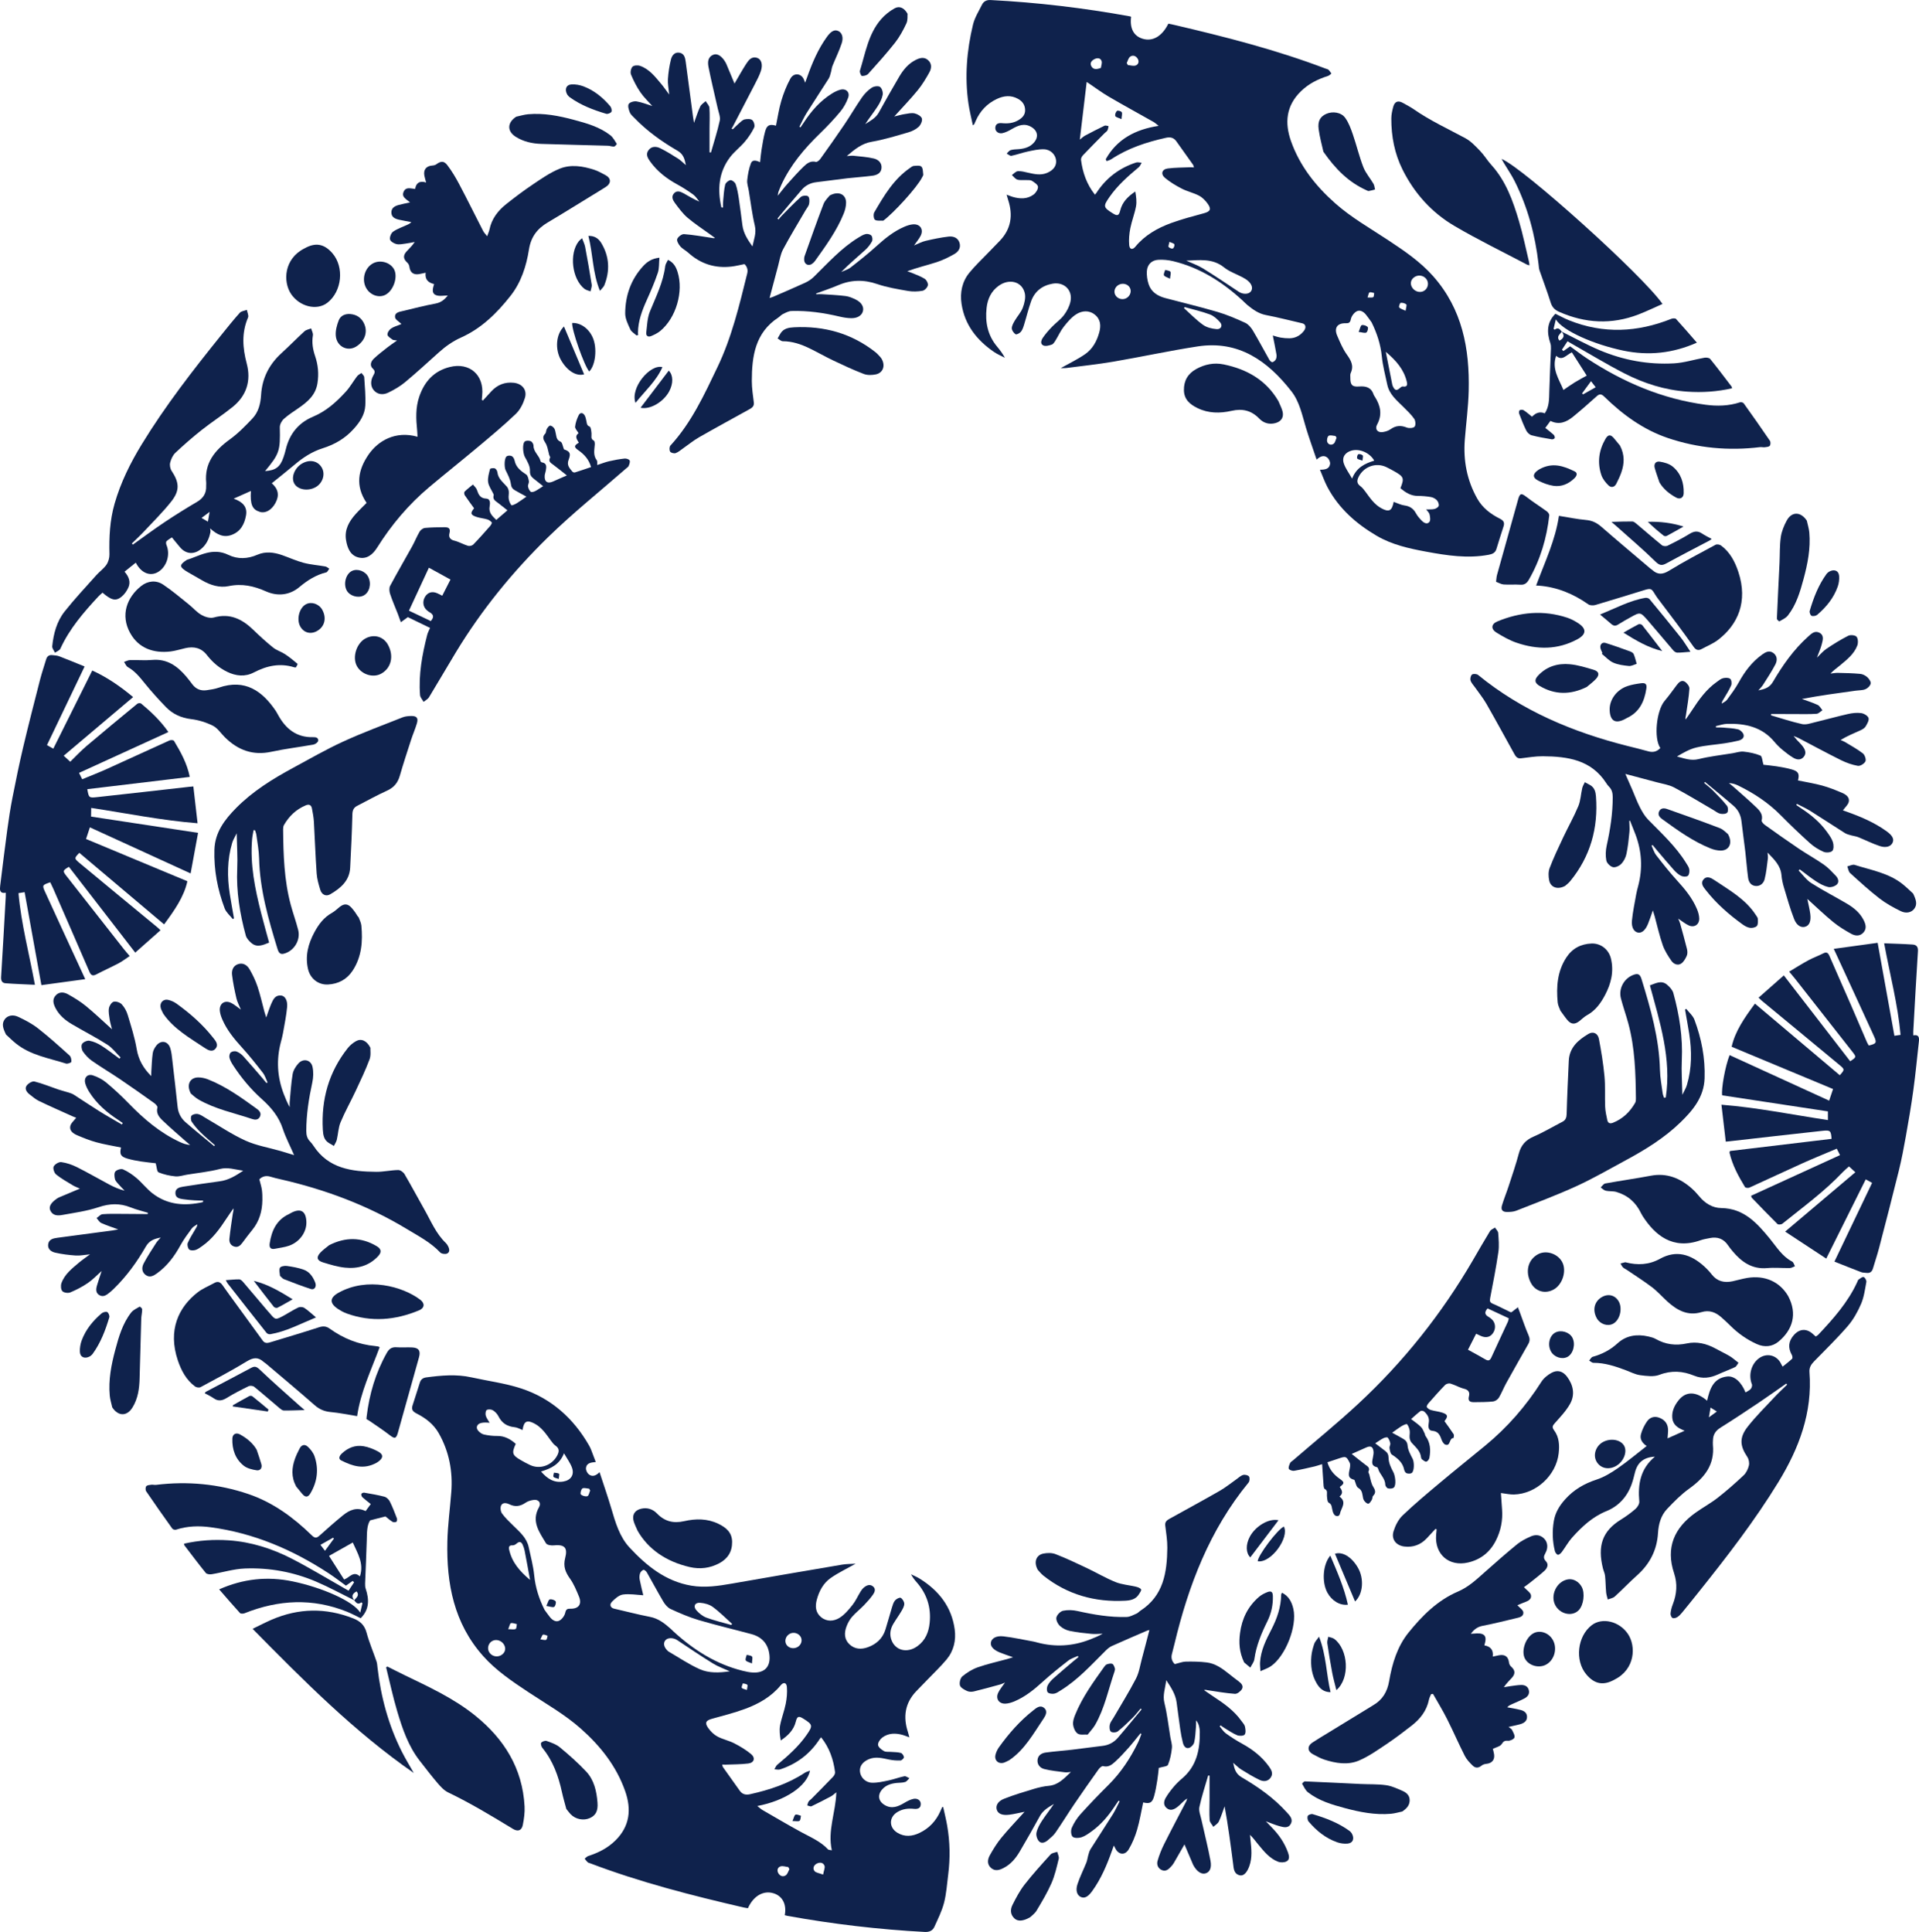 <?xml version="1.0" encoding="UTF-8"?>
<svg id="Camada_2" xmlns="http://www.w3.org/2000/svg" viewBox="0 0 1631.19 1642.25">
  <defs>
    <style>
      .cls-1 {
        fill: #0f224c;
      }
    </style>
  </defs>
  <g id="Imagens_de_fundo">
    <g>
      <g>
        <path class="cls-1" d="M220.43,1002.43c.9,3.61,1.8,6.26,2.18,8.99.4,2.89.45,5.84.41,8.76-.13,9.32-2.56,17.88-8.55,25.25-2.9,3.57-5.68,7.23-8.41,10.93-1.78,2.4-3.76,4.27-6.99,3.25-3.16-1-4.36-3.71-4.06-6.6.73-7.17,1.85-14.31,2.9-21.45.2-1.35.79-2.63.52-4.38-1.92,2.78-3.9,5.53-5.75,8.36-5.81,8.91-11.98,17.51-20.85,23.71-1.82,1.27-3.68,2.71-5.75,3.32-1.66.49-4.35.51-5.31-.49-1.15-1.19-1.79-4.06-1.15-5.54,1.87-4.3,4.49-8.28,6.85-12.37.54-.94,1.22-1.8,1.26-3.47-1.55,1.11-3.51,1.93-4.59,3.4-3.46,4.69-6.98,9.4-9.77,14.49-5.11,9.3-11.26,17.59-19.95,23.83-2.97,2.13-6.12,3.89-9.56,1.39-3.56-2.59-3.43-6.57-1.71-9.85,3.15-6,6.94-11.66,10.58-17.4.94-1.49,2.28-2.73,3.9-4.61-5.73,1.13-9.76,2.62-12.71,7.75-7.44,12.94-16.18,25.06-26.94,35.56-1.3,1.26-2.61,2.52-4.03,3.64-2.44,1.94-5.08,3.9-8.33,2.1-3.35-1.85-3.08-5.08-2.21-8.14,1.21-4.23,2.69-8.39,4.02-12.47-3.77,3.34-7.39,7.23-11.67,10.17-4.66,3.2-9.79,5.86-15.01,8.05-1.88.79-5.44.3-6.73-1.05-1.29-1.35-1.51-4.78-.79-6.8,2.71-7.68,9.07-12.52,15.02-17.56,2.62-2.22,5.5-4.14,9.28-6.96-4.86.45-8.53,1.26-12.12,1.01-5.9-.41-11.84-1.13-17.59-2.46-3.2-.74-6.44-2.94-5.88-7.06.58-4.32,4.31-5.07,7.85-5.55,15.6-2.11,31.21-4.15,46.81-6.23,1.33-.18,2.64-.47,4.91-.88-5.44-2.01-10.05-3.46-14.41-5.45-1.63-.74-2.67-2.75-3.99-4.18,1.69-1.16,3.31-3.18,5.09-3.32,5.67-.46,11.39-.27,17.1-.26,7.08.01,14.15.1,21.23.15.06-.36.12-.73.19-1.09-4.9-1.5-9.93-2.68-14.67-4.58-9.11-3.65-17.74-3.37-27.17-.2-9.95,3.34-20.58,4.77-30.98,6.65-3.81.69-8.06.69-10.12-3.8-1.46-3.18.35-6.4,5.21-9.85.68-.48,1.39-.96,2.15-1.28,5.5-2.34,11.02-4.64,17.77-7.47-2.76-1.26-4.4-1.82-5.84-2.71-4.86-2.97-9.91-5.74-14.32-9.28-1.63-1.31-2.92-5.15-2.14-6.78.93-1.94,4.42-4.06,6.48-3.77,4.57.62,9.18,2.21,13.33,4.28,9.34,4.67,18.37,9.95,27.6,14.85,4.03,2.14,8.23,3.95,12.93,5.17-1.64-1.71-3.35-3.36-4.89-5.15-1.26-1.47-2.9-2.96-3.34-4.71-.52-2.09-.79-5.22.37-6.5,1.33-1.46,4.85-2.51,6.53-1.76,4.11,1.83,8,4.47,11.45,7.41,4.76,4.06,8.65,9.19,13.58,12.99,12.99,10,27.65,10.84,42.84,7.44.06-.44.11-.88.17-1.32-2.42-.06-4.86-.03-7.27-.2-3.19-.22-6.4-.47-9.56-.94-3.06-.45-6.53-.98-6.73-4.95-.22-4.22,3.31-5.21,6.49-5.72,10.46-1.67,20.94-3.17,31.43-4.61,7.09-.97,12.95-4.42,19.72-8.97-7.34-1.03-13.1-3.2-19.83-1.46-9.13,2.36-18.63,3.3-27.98,4.84-3.29.54-6.66,1.74-9.86,1.43-4.85-.48-9.8-1.54-14.27-3.41-1.45-.6-1.51-4.51-2.45-7.75-3.25-.38-7.95-.81-12.6-1.52-3.71-.57-7.43-1.28-11.04-2.3-6.12-1.73-7.19-3.67-5.85-9.55-6.93-1.43-13.95-2.55-20.77-4.4-5.62-1.52-11.08-3.73-16.45-6-3.26-1.38-6.7-3.73-5.92-7.66.52-2.63,3.26-4.82,5.06-7.27-.28-.1-1.56-.51-2.78-1.05-9.64-4.35-19.33-8.6-28.86-13.18-2.97-1.43-5.56-3.7-8.19-5.76-2.36-1.85-4.14-4.68-2.34-7.24,1.34-1.91,4.79-4.03,6.68-3.56,6.95,1.73,13.62,4.55,20.44,6.85,2.93.99,5.95,1.68,8.9,2.62,1.44.46,2.93.97,4.19,1.78,7.16,4.58,14.19,9.37,21.4,13.87,6.35,3.96,12.89,7.62,19.34,11.42.27-.4.54-.8.81-1.2-1.35-.94-2.67-1.91-4.04-2.8-9.69-6.3-18.26-13.77-24.46-23.63-1.46-2.33-2.76-4.9-3.46-7.54-1.22-4.64,2.03-8.09,6.55-6.59,4.01,1.33,8.06,3.37,11.29,6.06,6.63,5.51,12.98,11.42,18.99,17.61,12.91,13.3,26.8,25.22,43.8,33.06,2.62,1.21,5.35,2.21,8.59,2.45-1.07-.89-2.15-1.76-3.19-2.68-6.77-6.01-13.69-11.86-20.21-18.12-2.95-2.83-5.71-6.12-4.41-11.07.25-.96-1.48-2.85-2.72-3.73-9.63-6.87-19.3-13.7-29.09-20.33-7.84-5.31-16-10.13-23.76-15.55-3.03-2.11-5.72-4.99-7.81-8.03-1.12-1.63-1.59-5.01-.62-6.43,1.11-1.63,4.32-3.02,6.27-2.65,3.58.68,7.17,2.3,10.28,4.28,5.24,3.33,10.11,7.25,15.13,10.92.33-.34.67-.67,1-1.01-3.73-3.68-6.98-8.14-11.3-10.9-9.74-6.21-20.09-11.46-30.05-17.35-5.68-3.36-10.75-7.52-13.88-13.57-1.88-3.64-3.08-7.41.07-10.89,3.04-3.36,7.05-2.88,10.42-1.01,5.32,2.96,10.6,6.19,15.3,10.03,7.4,6.05,14.31,12.71,22.15,19.76-.82-3.38-1.6-5.84-1.97-8.35-.46-3.15-1.14-6.45-.64-9.51.35-2.11,2.23-5.07,4-5.55,2.01-.55,5.37.58,6.87,2.17,2.3,2.45,4.1,5.74,5.08,8.98,2.89,9.6,5.99,19.22,7.65,29.07,1.52,9.04,5.55,16.17,12.36,22.97.03-1.57,0-2.66.07-3.74.35-5.26.48-10.55,1.22-15.76.31-2.22,1.57-4.52,2.98-6.34,3.91-5.04,9.91-4.05,11.9,2.04,1.06,3.26,1.36,6.81,1.76,10.25,1.56,13.28,3.09,26.56,4.51,39.86.57,5.28,2.96,9.64,6.82,12.99,7.94,6.91,16.14,13.51,24.23,20.24l.66-.78c-4-3.54-8.14-6.93-11.94-10.68-2.86-2.82-5.53-5.92-7.75-9.25-.87-1.3-1.04-4.27-.16-5.21,1.1-1.19,3.76-1.75,5.46-1.36,2.35.54,4.46,2.18,6.62,3.43,11.22,6.47,22.02,13.84,33.75,19.17,9.28,4.21,19.7,5.92,29.6,8.77,3.57,1.03,7.12,2.15,11.72,3.54-3.57-8.19-7.2-15.08-9.6-22.37-3.4-10.35-9.92-18.15-17.8-25.21-9.5-8.51-17.61-18.24-24.55-28.93-1.27-1.96-2.47-4.12-3.01-6.35-.33-1.37.18-3.66,1.17-4.45,1.17-.92,3.51-1.28,4.91-.74,2.12.82,4.17,2.35,5.72,4.05,5.52,6.08,10.83,12.35,16.2,18.56,1.18,1.36,2.29,2.77,3.43,4.16.32-.17.64-.33.96-.5-1.31-2.76-2.19-5.85-4.02-8.21-5.71-7.36-11.53-14.67-17.79-21.56-6.61-7.27-12.78-14.76-16.68-23.85-.98-2.28-1.82-4.73-2.07-7.17-.62-6.2,4.14-9.54,9.69-6.76,2.69,1.34,5.01,3.42,8.19,5.65-1.44-3.55-3.04-6.42-3.76-9.5-1.53-6.61-2.94-13.28-3.74-20-.46-3.83.82-7.71,5.08-9.15,4.46-1.5,7.83.97,9.85,4.46,2.7,4.65,5.05,9.6,6.76,14.69,2.34,6.99,3.91,14.24,5.84,21.37.35,1.31.8,2.59,1.5,4.84,1.66-4.56,2.81-8.25,4.34-11.77,1.57-3.6,3.35-7.4,8.27-6.94,3.31.31,5.69,4.1,5.17,9.79-.69,7.46-2.23,14.85-3.52,22.26-.45,2.6-1.17,5.17-1.84,7.73q-5.82,22.27,2.49,43.93c1.45,3.76,2.95,7.5,5.11,11.2-.03-1.36-.19-2.73-.07-4.07.74-8.01,1.18-16.08,2.52-24,.55-3.22,2.61-6.53,4.85-9.04,4.11-4.61,10.67-3.21,12.02,2.77.97,4.29.77,9.18-.18,13.52-2.95,13.54-5.07,27.11-5.09,41,0,3.56.74,6.55,3.3,9.09,1.08,1.07,2,2.33,2.84,3.61,12.75,19.45,32.63,21.9,53.28,22.09,6.23.06,12.46-1.42,18.7-1.53,1.81-.03,4.38,1.78,5.37,3.47,5.79,9.85,11.14,19.95,16.78,29.88,5.63,9.89,9.91,20.66,18.39,28.74.79.75,1.4,1.75,1.9,2.73,1.17,2.29,1.65,5.04-.94,6.21-1.53.69-4.68.21-5.8-.97-8-8.5-18.21-13.77-27.95-19.67-33.58-20.37-69.9-33.89-108.1-42.59-2.72-.62-5.44-1.25-8.1-2.08-4.07-1.29-7.34-.15-9.61,2.24Z"/>
        <path class="cls-1" d="M1384.93,697.78c.06,3.17.43,6.37.12,9.51-.6,6.22-1.24,12.47-2.53,18.57-.63,3.01-2.23,6.19-4.33,8.4-1.67,1.76-5.06,3.38-7.15,2.86-2.29-.56-5.19-3.4-5.63-5.68-.79-4.08-.58-8.62.33-12.73,3-13.53,5.11-27.11,5.12-41,0-3.55-.67-6.57-3.26-9.1-.89-.87-1.61-1.93-2.29-2.98-12.77-19.79-32.81-22.62-53.81-22.78-6.23-.05-12.48,1.03-18.7,1.75-3.2.37-4.49-1.7-5.72-3.93-7.85-14.13-15.55-28.35-23.58-42.37-2.81-4.91-6.45-9.34-9.69-14-1.35-1.93-3.16-3.73-3.82-5.89-.46-1.48.15-4.18,1.27-5.01,1.08-.8,3.99-.6,5.13.33,37.36,30.55,80.62,48.62,126.91,60.35,5.95,1.51,11.93,2.9,17.82,4.59,4.1,1.17,7.36.19,10.2-2.78-5.79-8.55-3.24-31.93,3.63-40.08,3.68-4.36,7.01-9.02,10.43-13.6,1.71-2.29,4-4.36,6.62-2.83,1.93,1.13,4.17,4.02,4.04,5.98-.5,7.59-1.86,15.12-2.96,22.67-.16,1.07-.64,2.1-.26,3.61,1.82-2.63,3.7-5.22,5.45-7.91,5.88-9.02,12.08-17.78,21.06-24.08,1.7-1.2,3.42-2.7,5.35-3.16,1.93-.47,4.7-.53,6.03.55,1.12.9,1.48,4.04.81,5.6-1.75,4.06-4.22,7.8-6.46,11.64-.62,1.06-1.43,2.02-1.57,3.84,1.54-1.08,3.48-1.86,4.54-3.3,3.53-4.81,7.12-9.64,9.99-14.84,5.06-9.16,11.16-17.32,19.72-23.48,2.96-2.13,6.09-3.94,9.56-1.49,3.6,2.55,3.51,6.53,1.8,9.82-3.13,6.01-6.92,11.67-10.54,17.41-.94,1.5-2.29,2.74-3.91,4.64,5.46-1.15,9.48-2.3,12.4-7.29,8.24-14.1,17.63-27.45,29.92-38.47,2.69-2.41,5.56-5.35,9.56-3.27,4.26,2.22,2.88,6.3,2.02,9.71-.95,3.72-2.58,7.27-4.13,11.48,2.92-2.77,5.21-5.58,8.09-7.52,5.97-4.01,12.11-7.84,18.52-11.09,1.87-.95,5.95-.56,7.08.82,1.35,1.64,1.46,5.32.61,7.54-2.84,7.42-9.1,12.17-14.98,17.08-2.54,2.12-5.3,3.98-7.8,6.72,2.08-.22,4.16-.67,6.23-.62,6.36.15,12.74.28,19.07.86,2.09.19,4.39,1.36,5.97,2.78,1.49,1.34,3.21,3.79,2.92,5.4-.34,1.85-2.49,4-4.38,4.8-2.47,1.05-5.44.89-8.19,1.26-15.28,2.09-30.56,4.18-45.89,7.06,4.48,1.66,9.08,3.07,13.38,5.09,1.68.79,2.72,2.97,4.04,4.52-1.65,1.05-3.24,2.89-4.96,3.01-5.82.41-11.67.24-17.52.24-7.02,0-14.05-.05-21.07-.08-.03.39-.06.78-.09,1.17,8.79,2.55,17.5,5.49,26.42,7.44,3.26.71,7.09-.67,10.57-1.5,9.48-2.27,18.87-4.92,28.37-7.08,3.63-.82,7.55-1.26,11.19-.78,2.34.31,5.65,2.22,6.28,4.14.64,1.96-1.14,5.01-2.47,7.22-.86,1.43-2.67,2.5-4.28,3.23-5.58,2.52-11.26,4.81-17,8.3,1.28.57,2.64,1.02,3.83,1.75,5.1,3.1,10.41,5.97,15.1,9.61,1.64,1.28,2.96,5.13,2.2,6.77-.9,1.95-4.45,4.17-6.43,3.82-4.95-.86-9.9-2.63-14.43-4.88-12.22-6.07-24.22-12.6-36.32-18.92-.84-.44-1.77-.7-3.9-1.54,1.42,1.68,2.02,2.43,2.66,3.14,1.69,1.85,3.56,3.56,5.06,5.56,2.11,2.8,3.53,6,.8,9.13-2.56,2.93-5.93,2.35-8.81.61-3.32-2-6.43-4.4-9.4-6.89-2.44-2.06-4.72-4.37-6.77-6.81-10.5-12.52-24.63-15.49-39.93-15.12-3.23.08-6.44,1.27-9.66,1.95.03.37.06.74.09,1.12,1.97.04,3.96-.04,5.92.13,4.3.38,8.68.49,12.83,1.51,1.87.46,4.13,2.58,4.67,4.4.85,2.89-1.74,4.55-4.29,5.18-3.91.97-7.9,1.7-11.89,2.3-7.99,1.2-16.14,1.67-23.97,3.55-5.76,1.38-11.1,4.5-16.42,7.63,6.23,1.62,11.81,3.87,18.39,2.23,9.43-2.35,19.18-3.39,28.8-4.98,3.15-.52,6.38-1.69,9.45-1.37,4.85.5,9.81,1.51,14.28,3.35,1.47.61,1.58,4.49,2.6,7.81,2.72.32,6.98.67,11.19,1.34,4.26.68,8.54,1.42,12.68,2.58,5.84,1.64,6.89,3.71,5.47,9.41,6.93,1.43,13.94,2.54,20.75,4.41,5.75,1.58,11.33,3.85,16.83,6.18,3.13,1.33,6.39,3.7,5.63,7.43-.54,2.64-3.19,4.84-5.02,7.41.34.12,1.7.61,3.07,1.09,12,4.25,23.66,9.19,34.06,16.69,5.08,3.67,6.56,6.66,5.04,9.84-1.46,3.04-5.43,4.51-10.82,2.74-6.31-2.08-12.3-5.14-18.49-7.63-1.85-.74-3.92-.9-5.85-1.47-1.83-.54-3.79-.98-5.37-1.98-9.9-6.25-19.65-12.72-29.58-18.93-3.55-2.22-7.44-3.92-11.17-5.86-.18.32-.36.63-.55.95,1.32.91,2.63,1.84,3.98,2.72,8.48,5.51,16.18,11.91,22.12,20.16,1.94,2.7,4.01,5.52,5.02,8.62.76,2.33.88,6.12-.5,7.55-1.36,1.42-5.36,1.66-7.47.73-4.14-1.81-8.18-4.33-11.54-7.36-8.49-7.64-16.75-15.55-24.78-23.68-10.53-10.66-22.79-18.73-36.16-25.26-2.4-1.17-4.98-1.97-7.9-2.09,1.37,1.12,2.77,2.19,4.09,3.36,6.55,5.84,13.24,11.53,19.53,17.63,2.82,2.74,5.46,5.96,4.2,10.74-.26.98,1.42,2.89,2.64,3.76,9.63,6.88,19.27,13.73,29.09,20.34,6.93,4.67,14.29,8.7,21.13,13.49,3.72,2.6,6.89,6.05,10.06,9.35,2.05,2.13,3.27,5.33.99,7.51-1.69,1.61-5.09,2.68-7.32,2.17-3.69-.85-7.25-2.83-10.48-4.93-4.75-3.09-9.16-6.7-13.72-10.09-.33.32-.66.64-.99.97,3.56,3.62,6.61,8.03,10.78,10.69,9.86,6.28,20.32,11.61,30.4,17.57,5.8,3.43,10.98,7.68,14.11,13.91,1.77,3.53,2.82,7.19-.16,10.53-3.02,3.39-7.02,2.97-10.4,1.11-5.33-2.94-10.61-6.16-15.31-10-7.41-6.06-14.32-12.73-22.02-19.67.94,4.69,1.96,8.63,2.5,12.64.84,6.32-.74,9.99-4.32,11.03-3.42.99-7.19-.92-9.39-6.57-3.38-8.66-5.9-17.66-8.58-26.58-1.04-3.46-1.87-7.06-2.16-10.64-.68-8.31-6.34-13.53-11.83-19.25.1,1.73.46,3.49.24,5.18-.76,5.89-1.3,11.86-2.77,17.57-.88,3.42-3.8,6.07-7.87,5.62-3.93-.44-5.68-3.57-6.15-7.01-1-7.31-1.49-14.69-2.36-22.02-1.02-8.71-2.3-17.4-3.29-26.11-.6-5.27-2.9-9.66-6.78-13.02-7.96-6.9-16.15-13.53-24.24-20.27-.24.28-.47.55-.71.83,2.54,2.18,5.23,4.2,7.58,6.56,4.11,4.14,8.23,8.32,11.83,12.88,1.04,1.31,1.18,4.75.2,5.85-1.05,1.18-4.03,1.31-5.94.89-2.08-.45-3.91-2.04-5.83-3.16-11.08-6.42-22-13.16-33.32-19.13-4.46-2.35-9.79-3.07-14.75-4.42-8.71-2.37-17.44-4.64-26.73-7.11,2.08,4.74,4.07,9.22,6.02,13.73,2.1,4.86,3.89,9.88,6.31,14.57,1.94,3.76,4.15,7.6,7.07,10.59,11.41,11.64,23.49,22.67,32.17,36.69,1.09,1.77,2.45,3.59,2.78,5.54.3,1.8-.03,4.56-1.2,5.5-1.2.96-4.06.84-5.66.07-2.31-1.1-4.39-2.99-6.13-4.93-5.02-5.6-9.82-11.39-14.7-17.11-1.17-1.37-2.28-2.78-3.42-4.18l-.97.48c1.28,2.72,2.13,5.78,3.93,8.1,5.71,7.36,11.51,14.69,17.78,21.57,6.72,7.37,12.98,14.97,16.87,24.22,1.06,2.52,1.88,5.33,1.95,8.03.13,5.14-4.13,8.02-8.84,5.93-2.99-1.32-5.58-3.54-9.04-5.8.65,1.57,1.23,2.67,1.56,3.83,2.03,7.34,4.12,14.68,5.93,22.08.45,1.82.51,4.13-.23,5.76-1.13,2.48-2.68,5.3-4.87,6.65-2.9,1.8-6.33.22-8.12-2.39-2.88-4.19-5.75-8.62-7.4-13.37-2.79-8.01-4.62-16.35-6.87-24.55-.36-1.31-.8-2.6-1.53-4.96-1.6,4.47-2.72,7.99-4.12,11.39-2.24,5.45-5.22,7.96-8.43,7.44-3.4-.55-5.8-4.26-5.23-10.2.72-7.46,2.3-14.85,3.6-22.25.43-2.47,1.11-4.89,1.74-7.32q5.82-22.31-2.45-43.93c-1.47-3.84-3.03-7.64-4.54-11.46-.2.04-.39.09-.59.13Z"/>
        <path class="cls-1" d="M693.88,250.13c1.49-.03,2.99-.17,4.47-.07,6.8.45,13.61.74,20.36,1.58,2.97.37,5.92,1.63,8.65,2.97,4.91,2.41,7.07,6.15,6.18,9.8-.89,3.67-4.51,6.13-9.9,6.06-3.31-.04-6.67-.58-9.9-1.34-13.49-3.2-27.13-5.19-41.01-4.76-2.43.08-4.9,1.46-7.19,2.56-1.47.71-2.6,2.1-3.99,3.02-19.69,12.89-22.47,32.91-22.49,53.93,0,6.1.96,12.21,1.71,18.28.39,3.21-1.59,4.53-3.83,5.77-14.25,7.92-28.59,15.68-42.74,23.78-4.79,2.74-9.1,6.31-13.64,9.48-2.04,1.42-3.99,3.2-6.27,3.99-1.32.46-4.02-.23-4.65-1.27-.76-1.27-.72-4.13.23-5.15,17.91-19.54,28.81-43.31,40.04-66.78,12.11-25.3,18.56-52.51,25.26-79.59.91-3.69-.76-6.43-2.33-7.88-4.22.82-7.45,1.64-10.73,2.04-14.1,1.73-26.46-2.12-37.04-11.69-2.16-1.96-4.95-3.3-6.83-5.47-1.46-1.68-3.18-4.67-2.58-6.23.73-1.91,3.86-4.27,5.78-4.13,7.86.57,15.66,2.01,23.47,3.17.81.12,1.58.48,2.87.08-1.43-1.04-2.86-2.09-4.29-3.13-6.41-4.67-13.13-8.99-19.14-14.14-4.06-3.48-7.31-7.99-10.56-12.32-1.81-2.41-3.48-5.54-.82-8.39,2.48-2.66,5.53-1.38,8.11.03,4.33,2.38,8.49,5.08,13.39,7.04-1.72-2.01-3.13-4.44-5.21-5.96-4.38-3.18-8.97-6.12-13.72-8.72-8.93-4.89-16.79-10.95-22.79-19.26-2.22-3.08-4.14-6.33-1.4-9.89,2.67-3.46,6.6-3.14,9.94-1.5,5.21,2.57,10.17,5.69,15.09,8.8,2.2,1.4,4.05,3.35,6.63,5.54-1.05-5.44-2.21-9.42-7.14-12.27-13.28-7.71-25.78-16.62-36.52-27.74-1.45-1.5-3.24-2.95-3.98-4.78-.91-2.25-1.95-5.51-.97-7.15.95-1.59,4.56-2.59,6.73-2.23,4.58.75,8.99,2.57,13.35,3.91-3.26-3.69-7.17-7.35-10.12-11.67-3.19-4.67-5.83-9.81-7.98-15.05-.76-1.85-.1-5.28,1.26-6.69,1.18-1.23,4.53-1.4,6.46-.72,7.84,2.74,12.76,9.2,17.88,15.27,2.2,2.61,4.13,5.45,6.85,9.09-.47-5.15-1.35-9.17-1.08-13.12.38-5.62,1.22-11.28,2.59-16.74.81-3.2,3.03-6.37,7.18-5.69,4.06.67,4.86,4.2,5.32,7.6,2.11,15.6,4.15,31.21,6.23,46.81.18,1.36.44,2.7.86,5.25,1.98-5.36,3.31-9.79,5.28-13.92.88-1.84,3.03-3.07,4.6-4.57,1.12,1.89,3.07,3.73,3.21,5.7.42,5.81.12,11.68.11,17.52-.01,6.77,0,13.53-.01,20.3.4.05.8.1,1.2.14,2.57-9.02,5.5-17.96,7.49-27.1.68-3.12-.92-6.78-1.67-10.15-2.6-11.68-5.49-23.29-7.82-35.02-.8-4.01-1.05-8.68,3.95-10.8,3.44-1.46,7.38,1.14,10.46,6.5.28.48.52.99.74,1.5,2.25,5.37,4.49,10.74,6.88,16.47,3.59-6.11,6.58-11.58,9.97-16.79,2.12-3.26,4.69-6.68,9.47-4.97,3.4,1.21,4.75,5.67,2.99,11.03-1.29,3.93-3.29,7.65-5.19,11.35-6.11,11.9-12.31,23.75-18.49,35.61-.38.72-.82,1.41-1.23,2.12.35.16.69.32,1.04.49,1.78-1.71,3.49-3.5,5.36-5.11,1.47-1.26,3-2.89,4.74-3.27,2.09-.46,5.09-.55,6.47.64,1.39,1.19,2.36,4.66,1.61,6.21-2.09,4.31-4.84,8.41-7.94,12.08-3.95,4.67-9,8.45-12.67,13.3-9.77,12.93-10.66,27.49-7.31,42.57.47.06.93.12,1.4.17.03-1.94-.06-3.88.13-5.81.44-4.57.65-9.21,1.71-13.64.4-1.65,2.81-3.67,4.5-3.87,1.38-.16,3.88,1.85,4.42,3.41,1.35,3.91,2.06,8.08,2.68,12.2,1.15,7.58,2.06,15.19,3.06,22.79.9,6.83,4.56,12.36,8.53,17.94,1.17-5.9,3.54-11.31,2-17.74-2.32-9.73-3.47-19.74-5.12-29.62-.5-3.02-1.64-6.1-1.33-9.04.51-4.86,1.43-9.81,3.17-14.35,1.22-3.18,4.57-2.42,7.75-.85.44-3.77.7-7.32,1.28-10.81.85-5.08,1.63-10.2,2.97-15.15,1.52-5.6,3.7-6.6,9.28-5.11,1.47-7.05,2.47-14.24,4.53-21.12,1.94-6.48,4.45-12.93,7.71-18.84,2.76-5.01,8.57-4.67,11.1-.08.46.83.73,1.76,1.44,3.53.75-2.05,1.25-3.38,1.72-4.72,4.3-12.13,9.28-23.92,16.91-34.41,3.51-4.82,6.45-6.24,9.56-4.81,3,1.38,4.59,5.22,2.91,10.36-2.15,6.58-5.29,12.83-7.87,19.28-.69,1.72-.79,3.67-1.32,5.47-.53,1.83-.94,3.81-1.93,5.38-6.17,9.78-12.59,19.41-18.73,29.21-2.32,3.71-4.11,7.74-6.14,11.63.31.19.63.38.94.57.98-1.43,1.98-2.85,2.93-4.31,6.32-9.67,13.82-18.22,23.71-24.39,2.22-1.39,4.66-2.62,7.17-3.3,4.85-1.3,8.4,2.05,6.71,6.76-1.52,4.24-3.82,8.44-6.69,11.89-5.33,6.42-11.1,12.52-17.1,18.33-13.31,12.91-25.17,26.84-33,43.84-.93,2.02-1.74,4.11-2.53,6.19-.23.59-.22,1.28-.5,3.09,3.22-3.97,5.61-7.17,8.27-10.14,4.46-4.98,8.9-10,13.7-14.63,2.74-2.64,5.83-5.18,10.42-3.98.99.26,2.92-1.36,3.78-2.57,6.89-9.62,13.74-19.27,20.36-29.07,5.15-7.61,9.76-15.58,15-23.13,2.19-3.15,5.06-6.06,8.21-8.22,1.82-1.25,5.48-1.83,7.09-.81,1.64,1.04,2.76,4.62,2.35,6.75-.65,3.44-2.37,6.85-4.31,9.84-3.31,5.12-7.13,9.9-10.52,15.09,4.27-2.78,8.86-5.02,11.54-9.86,5.66-10.25,11.42-20.44,17.37-30.52,3.43-5.81,7.67-10.99,13.89-14.14,3.53-1.78,7.18-2.86,10.54.09,3.41,2.99,3.05,6.99,1.18,10.38-2.94,5.33-6.14,10.63-9.98,15.33-6.06,7.42-12.75,14.33-19.87,22.23,3.46-.82,6-1.58,8.6-1.99,2.88-.45,5.95-1.24,8.67-.64,2.37.52,5.6,2.38,6.19,4.32.59,1.97-.97,5.44-2.7,7.06-2.34,2.2-5.59,3.81-8.73,4.72-10.3,2.98-20.6,6.21-31.13,8.01-8.45,1.44-14.27,6.24-21.25,12.15,2.67-.12,4.28-.41,5.83-.23,5.77.65,11.63,1,17.24,2.35,3.73.89,6.86,3.73,6.43,8.19-.42,4.36-4.04,5.93-7.74,6.42-7.04.94-14.15,1.34-21.21,2.16-8.85,1.03-17.68,2.32-26.53,3.35-4.97.58-9.13,2.75-12.31,6.39-7.02,8.04-13.79,16.31-20.66,24.48.31.28.62.56.93.83.86-1.04,1.66-2.16,2.61-3.11,5.38-5.42,10.63-11,16.34-16.06,1.32-1.17,5.03-1.49,6.19-.5,1.23,1.06,1.24,4.22.85,6.29-.36,1.94-1.94,3.64-2.99,5.45-6.43,11.08-13.14,22.01-19.15,33.31-2.24,4.2-2.93,9.25-4.2,13.94-2.44,8.99-4.79,18-7.28,27.38,1-.32,1.99-.54,2.91-.94,9.08-3.94,18.19-7.79,27.18-11.93,2.71-1.25,5.38-2.97,7.5-5.05,12.04-11.79,23.3-24.45,37.86-33.36,2-1.23,4.1-2.56,6.33-3.05,1.49-.33,3.87.25,4.77,1.32.91,1.08,1.17,3.66.49,4.92-1.42,2.64-3.37,5.16-5.6,7.18-6.8,6.16-13.85,12.06-20.55,18.84,2.7-1.26,5.73-2.08,8.02-3.86,7.46-5.81,14.88-11.71,21.88-18.05,7.28-6.6,14.8-12.74,23.9-16.61,2.28-.97,4.75-1.78,7.19-1.98,5.98-.49,9.22,4.19,6.59,9.56-1.36,2.78-3.48,5.18-5.69,8.37,3.63-1.48,6.56-3.13,9.7-3.87,6.47-1.52,13.01-2.9,19.6-3.66,3.98-.46,8.01.81,9.39,5.33,1.3,4.27-1.04,7.58-4.41,9.51-4.78,2.74-9.84,5.21-15.06,6.91-8.18,2.66-16.59,4.58-25,7.73,1.34.46,2.71.84,4,1.4,3.69,1.59,7.58,2.91,10.92,5.06,1.53.98,2.99,3.9,2.62,5.52-.42,1.85-2.72,4.28-4.53,4.6-4.03.71-8.37.85-12.39.15-8.78-1.53-17.7-2.98-26.08-5.85-11.45-3.92-22.25-3.73-33.28.99-6.11,2.62-12.46,4.69-18.7,7,.05.23.1.47.15.7Z"/>
        <path class="cls-1" d="M969.36,1473.48c-3.33,4.06-6.53,8.23-10.01,12.16-3.6,4.06-7.29,8.08-11.28,11.74-2.82,2.58-5.86,5.15-10.45,3.9-.96-.26-2.88,1.43-3.75,2.65-6.95,9.75-13.84,19.54-20.56,29.44-5.47,8.06-10.57,16.38-16.1,24.4-1.71,2.47-4.19,4.46-6.5,6.46-2.24,1.94-5.36,3.25-7.53.96-1.61-1.69-2.65-5.08-2.16-7.33.76-3.56,2.68-7.02,4.7-10.13,3.17-4.86,6.84-9.4,10.09-14.28-4.54,2.75-9.14,5.27-11.88,10.26-5.56,10.14-11.26,20.21-17.14,30.17-3.35,5.68-7.5,10.76-13.55,13.9-3.63,1.89-7.41,3.14-10.89,0-3.52-3.16-2.89-7.29-.93-10.79,2.9-5.2,6.08-10.34,9.85-14.92,6.08-7.39,12.74-14.31,19.63-21.97-4.8.94-8.89,1.98-13.05,2.5-6.04.76-9.6-.87-10.6-4.37-.96-3.35.85-7.06,6.22-9.19,8.38-3.33,17.08-5.9,25.73-8.51,3.99-1.2,8.14-2.13,12.28-2.5,8.17-.74,13.18-6.43,18.82-11.77-1.73.1-3.49.48-5.18.26-5.89-.76-11.85-1.31-17.57-2.78-3.43-.88-6.07-3.81-5.61-7.87.45-3.92,3.57-5.68,7.02-6.15,7.31-.99,14.69-1.49,22.02-2.35,8.71-1.02,17.4-2.29,26.12-3.29,5.27-.6,9.66-2.91,13.02-6.79,6.9-7.96,13.53-16.15,20.27-24.25-.28-.24-.56-.47-.83-.71-2.26,2.64-4.37,5.45-6.83,7.89-4.04,4.01-8.13,8.02-12.6,11.52-1.33,1.04-4.75,1.19-5.86.21-1.18-1.04-1.32-4.02-.91-5.94.45-2.07,2.04-3.91,3.15-5.83,6.42-11.08,13.23-21.96,19.11-33.33,2.63-5.09,3.48-11.12,5-16.76,2.17-8.04,4.22-16.12,6.39-24.46-.55.12-1.19.17-1.74.4-10.11,4.37-20.24,8.68-30.27,13.21-1.96.89-3.72,2.44-5.27,3.98-12.07,11.96-23.46,24.68-38.12,33.7-1.77,1.09-3.59,2.45-5.54,2.77-1.8.3-4.56-.01-5.51-1.18-.96-1.19-.85-4.05-.09-5.65,1.1-2.31,2.99-4.39,4.93-6.14,5.6-5.02,11.38-9.83,17.11-14.7,1.37-1.17,2.79-2.28,4.18-3.41-.16-.33-.32-.65-.48-.98-2.71,1.28-5.77,2.12-8.08,3.92-7.46,5.81-14.88,11.72-21.87,18.07-7.28,6.61-14.8,12.73-23.92,16.59-2.4,1.01-5.04,1.84-7.61,1.97-5.56.28-8.6-4.2-6.24-9.24,1.33-2.84,3.48-5.3,5.79-8.71-1.69.7-2.77,1.28-3.93,1.6-7.48,2.05-14.96,4.14-22.5,5.96-1.82.44-4.12.43-5.75-.33-2.36-1.1-5.5-2.72-6.11-4.77-.67-2.26.3-6.28,2.05-7.73,3.87-3.22,8.41-6.03,13.15-7.69,8.13-2.86,16.62-4.71,24.95-6.99,1.31-.36,2.6-.8,4.99-1.54-4.36-1.55-7.74-2.63-11.02-3.95-5.73-2.31-8.36-5.3-7.82-8.6.57-3.48,4.46-5.94,10.62-5.22,8.56,1,17.01,2.88,25.5,4.42,1.23.22,2.44.59,3.65.91q22.3,5.83,43.92-2.44c3.84-1.47,7.65-3.03,11.35-5.13-3.17.06-6.37.43-9.51.13-6.22-.6-12.47-1.24-18.57-2.52-3.01-.63-6.19-2.23-8.4-4.33-1.76-1.67-3.39-5.05-2.88-7.14.56-2.29,3.38-5.16,5.66-5.65,3.93-.83,8.35-.65,12.31.24,13.79,3.08,27.65,5.47,41.82,5.03,2.81-.09,5.62-1.71,8.33-2.87,1.24-.53,2.18-1.73,3.34-2.48,19.61-12.66,22.58-32.53,22.82-53.39.07-6.36-1.03-12.75-1.78-19.11-.37-3.2,1.67-4.5,3.9-5.74,14.13-7.85,28.35-15.55,42.37-23.58,4.91-2.81,9.34-6.44,14-9.69,1.93-1.35,3.73-3.16,5.88-3.83,1.49-.46,4.19.13,5.02,1.25.81,1.08.63,4-.31,5.13-33.07,40.3-51.14,87.45-63.05,137.44-.65,2.71-1.31,5.42-2.06,8.11-1.12,3.98.31,7,2.4,8.84,3.65-.87,6.47-2.06,9.31-2.12,5.96-.11,11.98-.02,17.88.71,7.45.92,13.36,5.31,19.07,9.88,2.61,2.09,5.25,4.14,7.94,6.13,2.3,1.7,4.38,3.98,2.86,6.62-1.12,1.93-4.01,4.2-5.96,4.06-7.72-.54-15.39-1.94-23.07-3.07-.94-.14-1.84-.56-3.22-.14,2.62,1.81,5.19,3.68,7.86,5.41,9.02,5.89,17.77,12.07,24.1,21.04,1.04,1.48,2.49,2.92,2.84,4.57.48,2.23.91,5.28-.22,6.79-.89,1.19-4.48,1.34-6.34.6-3.7-1.48-7.05-3.87-10.51-5.94-1.25-.74-2.41-1.63-3.61-2.45-.27.28-.54.56-.8.83,1.74,2.02,3.18,4.46,5.28,5.98,4.38,3.18,8.98,6.11,13.73,8.71,9.06,4.96,16.99,11.15,23.02,19.62,2.04,2.86,3.62,5.9,1.33,9.22-2.39,3.47-6.17,3.55-9.41,2.01-5.37-2.55-10.48-5.67-15.55-8.82-2.33-1.44-4.27-3.51-6.94-5.75,1.1,5.43,2.26,9.41,7.21,12.31,14.09,8.26,27.46,17.63,38.48,29.91,2.51,2.79,5.57,5.78,3.15,9.91-2.26,3.87-6.2,2.58-9.48,1.73-3.72-.97-7.28-2.57-11.59-4.15,1.96,2.04,3.5,3.66,5.06,5.26,6.03,6.14,10.83,13.09,13.76,21.24.99,2.76,1.68,6-1.14,7.56-1.95,1.08-5.2,1.13-7.35.3-7.41-2.87-12.17-9.1-17.08-14.98-2.13-2.54-3.98-5.3-6.72-7.85.15,1.51.27,3.02.44,4.53.81,7.36,1.59,14.73-.96,21.94-2.06,5.81-5.02,8.79-8.31,7.92-4.99-1.32-4.98-5.76-5.5-9.76-2.11-16.27-4.21-32.54-7.24-48.87-1.6,4.33-2.93,8.79-4.92,12.94-.87,1.82-3.05,3.02-4.64,4.5-1.1-1.91-3.01-3.77-3.15-5.75-.41-5.81-.1-11.68-.09-17.52.01-6.76,0-13.51,0-20.26-.39-.04-.78-.08-1.17-.11-2.56,8.91-5.51,17.73-7.46,26.77-.7,3.25.88,7.06,1.65,10.56,2.58,11.68,5.59,23.28,7.77,35.03,1.18,6.35-.66,9.69-3.99,10.78-3.54,1.17-7.41-1.28-10.44-6.64-.41-.72-.7-1.52-1.03-2.28-2.17-5.09-4.33-10.18-6.65-15.63-3.32,5.8-6.19,10.87-9.13,15.89-.63,1.07-1.46,2.04-2.3,2.97-2.14,2.38-4.56,4.45-7.98,2.88-3.27-1.5-4.32-4.75-3.46-7.78,1.4-4.89,3.31-9.7,5.59-14.26,6.11-12.21,12.53-24.26,18.82-36.38.24-.47.34-1.02.77-2.38-1.26.93-1.97,1.37-2.57,1.92-1.96,1.78-3.74,3.78-5.84,5.37-2.79,2.12-5.99,3.55-9.13.81-2.94-2.56-2.34-5.92-.63-8.81,1.9-3.21,4.19-6.24,6.6-9.09,2.15-2.55,4.55-4.93,7.1-7.08,12.52-10.5,15.4-24.62,15.18-39.93-.02-1.52-.25-3.07-.62-4.55-.43-1.73-1.13-3.39-2.53-5.03-.03,1.83.06,3.68-.1,5.5-.39,4.44-.5,8.95-1.52,13.25-.44,1.86-2.57,4.13-4.4,4.67-2.9.86-4.53-1.75-5.18-4.29-.96-3.77-1.68-7.62-2.25-11.47-1.14-7.72-2.05-15.47-3.15-23.2-.95-6.64-4.44-12.09-8.76-18.61-.94,7.21-3.18,12.8-1.55,19.38,2.34,9.43,3.39,19.18,4.98,28.8.52,3.15,1.68,6.38,1.37,9.45-.49,4.85-1.5,9.81-3.34,14.29-.6,1.47-4.47,1.6-7.82,2.64-.28,2.41-.59,6.39-1.23,10.32-.73,4.53-1.48,9.09-2.69,13.51-1.61,5.85-3.7,6.9-9.35,5.51-1.67,7.73-2.92,15.58-5.14,23.14-1.71,5.82-4.07,11.62-7.19,16.8-3.34,5.55-9.12,4.46-11.68-1.61-.15-.37-.39-.7-.94-1.68-.66,1.85-1.15,3.21-1.63,4.57-4.25,12-9.19,23.66-16.68,34.06-3.66,5.09-6.66,6.56-9.84,5.05-3.05-1.45-4.52-5.41-2.75-10.81,2.08-6.31,5.13-12.3,7.62-18.49.74-1.85.9-3.92,1.47-5.85.54-1.83.98-3.79,1.98-5.37,6.31-10.02,12.85-19.9,19.14-29.94,2.15-3.44,3.78-7.21,5.64-10.82-.31-.18-.62-.36-.93-.54-.98,1.44-1.99,2.87-2.94,4.32-5.47,8.33-11.79,15.92-19.94,21.77-2.7,1.94-5.52,4.01-8.62,5.02-2.33.76-6.12.88-7.55-.5-1.42-1.36-1.65-5.36-.73-7.47,1.81-4.14,4.33-8.18,7.35-11.54,7.74-8.58,15.77-16.93,23.98-25.08,10.53-10.46,18.5-22.63,24.96-35.87,1.15-2.35,1.96-4.86,2.93-7.3-.28-.2-.56-.39-.83-.59Z"/>
        <path class="cls-1" d="M1552.33,1069.86c-11.85-7.79-23.19-15.25-34.91-22.95,20.31-17.17,39.8-33.65,59.66-50.44-2.23-2.05-3.63-3.33-5.41-4.96-1.79,1.62-3.61,3.07-5.18,4.73-15.58,16.48-33.88,29.8-51.44,43.96-.92.74-3.46.96-4.13.29-7.42-7.32-14.63-14.86-21.87-22.36-.25-.26-.28-.74-.6-1.67,25.07-11.46,50.11-22.91,75.6-34.57-.9-1.78-1.73-3.43-2.76-5.47-9.94,4.22-19.61,8.12-29.12,12.4-15.12,6.81-30.1,13.9-45.21,20.73-1,.45-3.27.18-3.7-.52-5.56-9.2-10.72-18.61-13.14-29.23-.05-.23.13-.52.38-1.4,28.62-3.42,57.49-6.88,86.37-10.33-.51-6.91-.96-7.56-7.77-6.82-26.46,2.87-52.89,5.93-79.33,8.92-.55.06-1.09.11-2.83.27-1.21-10.3-2.41-20.53-3.68-31.39,30.81,2.47,60.3,8.52,90.5,13.06,0-2.4,0-4.57-.01-7.38-29.94-4.55-59.78-9.08-89.85-13.65-.94-5.05,2.5-24.73,6.3-34.19,28.1,12.86,56.19,25.71,84.61,38.71,1.05-3.14,2.01-5.99,3.32-9.88-28.65-11.94-57.26-23.87-86.2-35.93,2.96-13.24,11.01-24.8,19.82-36.67,24.28,20.5,48.19,40.69,72.1,60.87,4.19-4.7,4.35-4.88-.18-8.65-22.06-18.35-44.22-36.58-66.33-54.87-.62-.51-1.17-1.11-2.51-2.4,7.13-6.29,14.05-12.4,21.46-18.94,19.22,24.87,37.82,48.94,56.4,72.99,5.31-3.45,5.38-3.6,1.97-7.95-16.16-20.62-32.33-41.23-48.52-61.83-1.52-1.94-3.15-3.8-5.32-6.4,5.72-3.41,10.97-6.75,16.42-9.7,4.04-2.18,8.43-3.7,12.51-5.81,2.92-1.51,4.16-.49,5.33,2.2,6.03,13.94,12.23,27.81,18.3,41.74,4.57,10.48,9.02,21,13.55,31.5.43,1.01,1.07,1.93,1.6,2.86,6.43-1.55,6.97-2.28,4.44-7.83-10.6-23.2-21.32-46.34-31.99-69.5-.57-1.23-1.15-2.45-2.26-4.83,12.96-1.78,25.15-3.46,37.32-5.13,4.84,26.85,9.5,52.69,14.25,79.02,1.79-.27,3.35-.5,5.24-.78-2.37-26.25-9.13-51.44-13.96-77.83,8.42.34,16.32.52,24.2,1.05,3.12.21,4.76,1.84,4.52,5.59-1.46,22.66-2.67,45.33-3.95,68.01-.06,1.07.01,2.16.03,3.61,4.67-.95,5.08,1.89,4.73,5.09-1.51,13.84-2.84,27.7-4.72,41.49-1.79,13.11-4.04,26.17-6.36,39.2-1.73,9.73-3.57,19.47-5.93,29.06-5.43,22.06-11.15,44.04-16.87,66.03-1.51,5.8-3.48,11.47-5.15,17.22-.83,2.87-2.57,4.19-5.55,3.81-1.51-.19-3.13-.12-4.52-.65-7.4-2.81-14.74-5.78-22.7-8.93,10.76-22.49,21.32-44.56,32.02-66.94-1.62-.89-3.28-1.81-5.41-2.98-11.07,22.21-21.99,44.12-33.57,67.36Z"/>
        <path class="cls-1" d="M71.93,566.52c-10.78,22.53-21.3,44.5-32,66.85,1.55.88,3.19,1.8,5.38,3.04,11.06-22.19,21.98-44.09,33.12-66.44,12.69,5.77,23.91,13.55,34.71,22.58-19.59,16.56-39.07,33.02-58.98,49.85,2.27,2.09,3.75,3.45,5.54,5.1,4.69-4.55,8.95-9.16,13.69-13.19,14.33-12.18,28.83-24.15,43.34-36.1.69-.57,2.59-.7,3.21-.18,8.45,7.04,16.44,14.55,23.19,24.23-25.32,11.58-50.36,23.03-75.94,34.73.86,1.73,1.68,3.38,2.68,5.4,7.09-2.94,13.96-5.57,20.66-8.6,17.91-8.08,35.72-16.35,53.63-24.42,1.03-.46,3.33-.29,3.73.38,5.65,9.43,11.06,19,13.43,30.65-29.22,3.5-58.18,6.96-87.13,10.43,1.32,7.25,1.35,7.52,8.23,6.78,26.18-2.83,52.34-5.85,78.51-8.79.81-.09,1.62-.15,3.42-.3,1.18,10.3,2.35,20.44,3.59,31.29-30.73-2.43-60.2-8.47-90.42-13.05-.03,2.35-.07,4.5-.11,7.37,30.02,4.56,59.97,9.12,90.95,13.83-2.01,10.96-4.11,22.39-6.33,34.49-29.03-13.28-57.11-26.12-85.62-39.17-1.06,3.19-2.03,6.13-3.28,9.9,28.71,11.97,57.22,23.85,86.14,35.91-2.87,13.2-10.98,24.73-19.78,36.68-24.23-20.46-48.14-40.64-72.05-60.82-4.38,4.51-4.55,4.71.34,8.78,22.06,18.35,44.23,36.57,66.35,54.84.52.43.98.93,2.28,2.18-7.12,6.3-14.02,12.41-21.47,19.01-19.18-24.82-37.78-48.89-56.36-72.93-5.3,3.11-5.43,3.54-2.1,7.79,16.24,20.73,32.5,41.45,48.77,62.16,1.44,1.84,3.02,3.58,4.98,5.89-3.26,2.17-6.09,4.4-9.22,6.06-6.28,3.32-12.78,6.21-19.07,9.51-3.12,1.64-4.6.9-5.95-2.25-10.16-23.55-20.44-47.04-30.7-70.54-.82-1.87-1.73-3.69-2.58-5.49-6.81,2.36-7.02,2.46-4.35,8.31,10.53,23.08,21.2,46.09,31.82,69.12.57,1.24,1.14,2.49,2.27,4.94-12.94,1.77-25.23,3.44-37.27,5.08-4.88-27.03-9.55-52.88-14.27-79.04-1.88.3-3.34.54-5.21.84,2.32,26.2,9.1,51.38,13.97,77.9-8.63-.42-16.79-.68-24.93-1.29-2.89-.22-4.01-2.1-3.81-5.3,1.43-22.66,2.65-45.34,3.93-68.01.06-1.08.02-2.17.03-3.64-5.34.88-5.13-2.63-4.74-5.89,1.95-16.02,3.92-32.05,6.09-48.04,1.22-8.97,2.58-17.94,4.33-26.83,2.82-14.34,5.74-28.67,9.1-42.88,4.55-19.26,9.49-38.42,14.4-57.59,1.49-5.8,3.46-11.47,5.17-17.22.81-2.7,2.58-3.87,5.34-3.52,1.92.24,3.96.28,5.73.96,7.02,2.68,13.95,5.59,21.59,8.68Z"/>
        <path class="cls-1" d="M112.9,462.96c9.04-6.42,17.94-13.05,27.16-19.2,8.97-5.99,18.14-11.69,27.44-17.15,5.41-3.18,8.05-7.46,7.74-13.66-.04-.83.13-1.68.05-2.51-1.64-16.82,7.25-27.63,20.01-36.88,7.03-5.09,13.25-11.45,19.25-17.8,5.13-5.43,6.92-12.49,7.37-19.98.85-14.16,6.76-25.93,17.26-35.51,6.68-6.09,12.99-12.59,19.66-18.68,1.43-1.3,3.73-1.64,5.63-2.42.55,1.98,1.81,4.07,1.5,5.9-1.03,6.14-.05,11.92,1.9,17.67,2.54,7.52,3.24,15.12,1.98,23.06-1.6,10.16-8.51,15.88-16.23,21.2-4.24,2.92-8.64,5.71-12.43,9.16-1.81,1.65-3.4,4.7-3.35,7.07.47,19.9-.26,22.48-12.54,37.22,9.05-.61,12.83-3.43,15.73-11.89.77-2.24,1.4-4.53,1.96-6.83,3.13-12.97,10.89-22.41,23-27.47,11.34-4.74,19.98-12.58,27.98-21.34,3.62-3.96,6.27-8.78,9.55-13.08.9-1.18,2.45-1.87,3.71-2.79.82,1.18,2.28,2.32,2.36,3.56.52,8.01,1.31,16.08.91,24.07-.38,7.74-4.53,13.97-9.76,19.81-7.34,8.2-16.11,13.3-26.5,16.58-8.66,2.73-16.37,7.63-23.37,13.56-6.52,5.52-13.26,10.79-19.85,16.14,5.59,4.99,6.64,10.37,3.03,16.93-3.26,5.92-8.39,8.84-13.11,7.44-6.46-1.91-8.42-6.22-7.66-17.81-4.76,2.13-9.2,4.11-14.65,6.54,7.46,2.66,11.72,6.83,10.51,14.03-1.25,7.44-4.54,13.92-12.18,16.76-6.73,2.5-12.26.06-18.36-5.52.1,1.06.47,2.18.27,3.18-1.12,5.76-3.52,10.85-8.25,14.6-5.83,4.63-12.51,4.11-17.37-1.46-2.27-2.61-4.4-5.34-7.12-8.65-.92.62-2.95,1.71-4.58,3.23-.56.52-.46,2.26-.07,3.19,3.21,7.6.75,17.17-5.83,22.11-6.92,5.2-15.35,2.51-20.24-7.06-3.08,2.47-6.03,4.84-9.57,7.68,3.56,4.01,5.45,8.61,3.24,13.49-1.33,2.93-3.37,5.88-5.86,7.86-4.91,3.91-8.61,2.9-16.08-3.52-1.13,1.03-2.41,2.03-3.49,3.2-12.56,13.51-24.57,27.41-32.36,44.43-.69,1.52-3,2.29-4.56,3.41-.83-1.84-2.53-3.76-2.35-5.5,1.1-10.68,3.86-21.11,10.57-29.57,8.46-10.67,17.82-20.63,26.9-30.81,2.76-3.1,6.33-5.57,8.64-8.93,1.65-2.41,2.6-5.86,2.53-8.82-.36-14.57.32-28.93,4.38-43.07,5.16-17.98,13.33-34.48,23.05-50.39,20.03-32.8,43.54-63.04,67.59-92.9,5.15-6.4,10.28-12.83,15.76-18.95,1.3-1.45,3.97-1.68,6.02-2.47.39,2.18,1.74,4.76,1.01,6.46-5.58,13.01-4.63,25.89-1.1,39.23,3.83,14.48-.16,27.22-11.92,36.76-8.51,6.91-17.8,12.86-26.41,19.67-7.72,6.11-15.16,12.62-22.33,19.36-2.2,2.07-3.67,5.36-4.43,8.35-.54,2.12,0,5.13,1.21,6.97,6.51,9.84,7.16,16.61-.19,25.97-7.03,8.94-15.21,16.98-23,25.31-3.39,3.62-7.04,6.99-10.58,10.48l.83.98ZM178.2,435.12c-2.73,2.05-4.62,3.47-6.87,5.15,2.16,1.27,3.68,2.17,5.42,3.19.43-2.5.82-4.78,1.44-8.35Z"/>
        <path class="cls-1" d="M1451.06,1190.65c2.31-10,5.26-19.12,16.91-20.56,6.23-.77,12.23,4.64,15.75,13.55,1.55-.99,3.34-1.69,4.45-2.98.82-.94,1.4-2.91.98-3.98-3.03-7.6-.75-16.82,5.68-21.83,6.78-5.28,15.81-3.01,19.32,4.84.22.48.52.93,1.12,2.01,2.87-2.32,5.62-4.36,8.08-6.7.5-.48.28-2.28-.2-3.14-3.45-6.14-3-11.66,1.59-16.9,5-5.72,11.18-5.93,16.7-.58.59.57,1.23,1.08,1.96,1.72.77-.52,1.55-.87,2.09-1.44,12.83-13.63,25.27-27.56,33.19-44.83.35-.76.57-1.76,1.18-2.18,1.36-.94,3.22-2.47,4.31-2.1,1.15.39,2.5,2.88,2.26,4.18-1.14,6.28-1.99,12.82-4.47,18.61-2.88,6.7-6.6,13.38-11.33,18.87-9.07,10.52-19.09,20.22-28.79,30.19-2.46,2.53-4.05,5.22-3.77,8.89,2.65,34.47-8.84,64.84-26.49,93.68-19.92,32.55-43.16,62.63-66.9,92.37-4.87,6.1-9.75,12.19-14.7,18.22-1.23,1.5-2.6,3-4.2,4.03-1.13.73-3.1,1.28-4.1.76-.99-.52-1.8-2.53-1.68-3.79.25-2.6.92-5.24,1.87-7.68,3.43-8.76,4.14-17.57,1.13-26.58-7.25-21.76.15-38.43,18.04-51.29,6.22-4.47,13.03-8.15,19.05-12.84,7.65-5.97,14.96-12.42,22.03-19.08,2.2-2.07,3.76-5.33,4.47-8.32.54-2.24-.05-5.39-1.35-7.32-6.3-9.37-6.95-16.39.29-25.64,7.02-8.95,15.19-17,22.97-25.33,3.39-3.63,7.07-6.99,10.61-10.47-.25-.3-.51-.61-.76-.91-7.68,5.35-15.28,10.81-23.06,16.02-10.86,7.28-21.75,14.54-32.84,21.46-4.11,2.56-6.25,5.76-6.39,10.46-.04,1.39-.21,2.8-.07,4.18,1.65,16.97-7.21,27.94-20.18,37.22-6.84,4.89-12.87,11.05-18.69,17.18-5.36,5.64-7.31,12.88-7.79,20.67-.89,14.31-6.96,26.14-17.69,35.73-6.53,5.83-12.57,12.22-19.06,18.11-1.51,1.37-3.94,1.71-5.95,2.52-.48-2.01-1.2-4-1.39-6.03-.42-4.67-.42-9.37-.91-14.03-.23-2.18-1.29-4.26-1.82-6.42-4.66-18.99-.68-31.57,15.25-41.41,4.37-2.7,8.59-5.75,12.45-9.13,1.69-1.48,3.41-4.28,3.22-6.31-1.33-14.58.88-27.81,13.27-38.09-9.49.49-14.86,4.96-16.96,13.45-.84,3.38-1.67,6.78-2.85,10.05-3.84,10.66-11.06,18.58-21.42,22.8-11.93,4.86-20.86,13.24-29.16,22.5-3.3,3.68-5.7,8.17-8.68,12.17-.82,1.11-2.3,2.51-3.37,2.43-.96-.08-2.28-1.88-2.59-3.13-2.08-8.49-2.35-17.09-.86-25.71,1.22-7.07,4.72-12.82,9.52-18.21,7.4-8.31,16.32-13.43,26.81-16.88,6.37-2.09,12.4-5.76,17.96-9.61,8.4-5.83,16.26-12.44,24.6-18.91-3.26-2.14-6.1-5.51-4.88-9.99,1.05-3.88,2.92-7.73,5.24-11.02,2.28-3.23,5.97-4.6,10.06-3.15,4.45,1.58,7.31,4.67,7.72,9.47.21,2.43-.21,4.92-.4,8.19,4.75-2.12,9.06-4.05,14.54-6.49-5.98-2.29-9.96-5.17-10.5-10.82-.55-5.78,1.89-10.68,5.31-15.01,6.22-7.88,14.9-7.78,24.29.33ZM1454,1196.52c-.45,2.64-.85,4.95-1.41,8.27,2.68-1.96,4.52-3.3,6.78-4.95-1.99-1.23-3.48-2.15-5.36-3.32Z"/>
        <path class="cls-1" d="M1295.4,1349.16c2.37,2.6,5.61,4.54,5.96,6.9.62,4.25-3.71,5.21-6.92,6.52-1.85.76-3.7,1.55-4.63,1.94,1.89,2.12,4.87,3.95,5.06,6.02.34,3.8-3.55,4.39-6.53,5.09-9.36,2.21-18.69,4.61-28.13,6.41-4.66.89-7.56,3.48-10.02,6.71,3.26.02,6.88-.84,9.72.27,4.13,1.62,2.84,5.73,1.85,9.64,4.98.84,7.84,3.61,7.12,9.51,2.15-.46,3.7-.82,5.26-1.11,5.2-.96,7.98,1.21,8.57,6.34.13,1.17.88,2.51,1.77,3.29,3.37,2.97,3.81,5.88.78,9.36-2.25,2.58-4.85,4.86-6.95,8.17,1.81-.3,3.6-.65,5.42-.89,3.03-.4,6.07-.93,9.11-1.02,2.92-.08,5.65.87,6.61,4.05,1.01,3.35-.7,5.8-3.47,7.29-3.55,1.9-7.32,3.41-11,5.07-1.24.56-2.51,1.07-3.8,2.57,1.52.26,3.05.5,4.56.8,2.32.46,4.67.85,6.94,1.48,2.86.79,5.21,2.36,5.32,5.66.12,3.49-2.24,5.32-5.21,6.23-3.17.96-6.46,1.56-10.5,2.5,1.32,1.09,2.54,1.64,2.98,2.56.99,2.07,2.59,4.62,2.05,6.42-.42,1.43-3.72,2.96-5.59,2.79-2.88-.25-3.8.54-5.32,2.9-1.25,1.93-4.55,2.54-7.46,3.99.21.88.78,2.7,1.06,4.58.71,4.75-1.86,7.71-6.63,8.15-1.39.13-2.98.62-4.01,1.49-2.62,2.22-5.3,2.2-7.52.04-2.56-2.49-5.18-5.23-6.77-8.37-5.23-10.31-9.82-20.94-15.02-31.26-3.67-7.28-7.95-14.25-11.96-21.37-.56.08-1.11.16-1.67.25-.61,1.55-1.47,3.05-1.79,4.66-1.9,9.39-7.41,16.4-14.73,22.09-6.91,5.37-13.88,10.7-21.15,15.56-7.63,5.09-15.24,10.54-23.6,14.1-9.51,4.05-19.75,2.34-29.46-.8-3.41-1.11-6.61-2.95-9.81-4.64-4.55-2.4-4.79-6.86-.47-9.73,4.18-2.78,8.5-5.33,12.78-7.95,12.01-7.35,24.02-14.68,36.03-22.03.95-.58,1.87-1.21,2.84-1.76,8.03-4.61,12.16-11.45,13.74-20.68,2.53-14.79,6.93-29.35,16.45-41.14,11.57-14.33,24.66-27.47,42.04-34.91,9.12-3.9,15.98-10.49,23.17-16.86,8.95-7.92,17.91-15.85,27.16-23.4,3.39-2.77,7.51-4.8,11.55-6.6,4.08-1.81,8.24-1.46,11.56,2.04,2.84,2.98,3.38,7.68.91,12.09-1.54,2.75-1.92,4.53.55,7.15,2.35,2.5.97,5.77-1.29,7.85-3.89,3.57-8.11,6.78-12.23,10.08-1.93,1.54-3.96,2.94-5.29,3.91Z"/>
        <path class="cls-1" d="M337.43,289.44c-2.2-.39-3.19-.28-3.76-.72-1.62-1.26-4.11-2.62-4.3-4.18-.21-1.65,1.43-4.16,2.99-5.25,2.34-1.63,5.32-2.34,8.02-3.48.58-.24,1.07-.67.76-.47-1.9-1.9-5.06-3.58-5.31-5.62-.51-4.12,3.59-4.64,6.68-5.37,9.22-2.2,18.41-4.61,27.72-6.32,4.84-.89,7.82-3.59,10.44-6.83-3.36-.03-7.11.86-10.04-.31-4.09-1.64-2.67-5.78-1.64-9.43-4.87-1.13-7.91-3.73-7.2-9.63-2.16.46-3.83.89-5.53,1.17-4.9.82-7.68-1.42-8.27-6.3-.14-1.18-.82-2.56-1.71-3.36-3.5-3.15-3.88-6.1-.64-9.67,2.29-2.52,4.86-4.79,6.88-7.99-2.55.47-5.08,1.04-7.65,1.37-2.61.33-5.4,1.01-7.85.44-2.13-.5-5.12-2.27-5.49-3.97-.43-1.98.93-5.42,2.63-6.6,3.61-2.5,7.94-3.95,11.99-5.81,1.18-.54,2.39-1.01,3.42-2.34-3.5-.67-7.02-1.23-10.49-2.03-3.25-.76-6.34-2.08-6.4-6.07-.06-3.93,2.88-5.5,6.11-6.41,3.02-.85,6.12-1.39,9.73-2.19-3.07-2.82-7.53-4.51-5.35-9.22,1.97-4.24,5.91-2.53,9.72-2.24.75-5.07,3.75-7.2,9.33-5.47-.62-2.37-1.16-4.05-1.49-5.78-.97-5.17,1.61-8.32,6.84-8.66,1.15-.08,2.46-.39,3.36-1.06,3.74-2.76,6.41-3.06,9.31.75,3.85,5.05,7.14,10.6,10.12,16.23,6.95,13.16,13.54,26.52,20.34,39.76.67,1.3,1.79,2.38,3.38,4.44.88-2.51,1.65-4.07,1.98-5.72,1.84-9.09,7.17-15.97,14.16-21.54,7.5-5.97,15.19-11.74,23.15-17.08,7.15-4.8,14.39-9.84,22.29-13.06,9.57-3.9,19.78-2.25,29.49.92,3.28,1.07,6.36,2.84,9.43,4.47,5.04,2.67,5.13,7.05.23,10.18-4.11,2.63-8.29,5.14-12.45,7.69-12.25,7.49-24.42,15.11-36.78,22.42-8.92,5.27-14.27,12.29-15.95,22.96-2.21,14.11-6.67,27.96-15.58,39.29-11.48,14.62-24.71,27.74-42.07,35.53-7.13,3.2-13.27,7.54-19,12.7-9.51,8.56-18.94,17.21-28.77,25.39-4.23,3.52-9.17,6.34-14.14,8.77-4.96,2.42-9.45,1.31-12.28-1.93-2.8-3.21-3.12-7.91-.53-12.52,1.26-2.23,2.05-3.7-.38-5.98-2.91-2.73-1.55-6.16.94-8.5,3.63-3.43,7.64-6.47,11.57-9.57,2.26-1.78,4.67-3.36,8.03-5.75Z"/>
        <path class="cls-1" d="M1199.42,1206.24c3.18,2.49,6.09,4.38,8.48,6.78,1.47,1.48,2.18,3.73,3.18,5.67.3.58.24,1.39.62,1.89,4.2,5.68,4.54,12.09,3.32,18.68-.23,1.25-1.54,2.99-2.6,3.2-1.08.21-2.55-1.11-3.69-1.95-.48-.36-.77-1.21-.84-1.87-.63-5.43-4.69-8.56-7.96-12.26-.93-1.05-1.55-2.65-1.71-4.06-.24-2.05.37-4.22.05-6.24-.31-1.93-1.06-4-2.27-5.46-.36-.44-3.09.74-4.48,1.58-2.59,1.57-4.99,3.44-8.15,5.66,3.44,1.9,6.31,3.42,9.11,5.05,2.31,1.34,3.75,2.74,4.03,6.07.32,3.83,2.51,7.6,4.32,11.17,1.34,2.64,1.47,10.15-.77,11.9-.98.77-3.05.72-4.37.28-.94-.32-1.87-1.82-2.09-2.94-1.22-6.23-5.53-9.7-10.49-12.95-1.32-.87-1.68-3.56-1.99-5.49-.2-1.28.88-2.78.65-4.05-.32-1.74-1.07-3.57-2.18-4.89-.43-.51-2.53-.06-3.6.48-2.18,1.1-4.17,2.56-7.02,4.38,3.22,2.46,5.83,4.44,8.41,6.44,2.01,1.56,2.9,3.07,2.95,6.15.07,4.03,2.06,8.26,4.05,11.96,1.53,2.84,2.75,10.87.4,13.06-1.04.97-3.43,1.07-4.99.68-1.01-.25-2.26-2.09-2.29-3.24-.12-5.46-4.81-8.73-6.12-13.57-.13-.47-.59-1.12-1-1.21-5.51-1.22-3.88-5.1-3.3-8.62.24-1.49.6-3.03.46-4.5-.42-4.27-2.34-5.33-6.16-3.63-3.79,1.69-7.58,3.37-12.41,5.52,4.19,3.32,7.77,6.26,11.46,9.04,2.06,1.54,4.38,2.7,2.76,5.98-.29.59.55,1.69.78,2.58.52,2.03.91,4.09,1.51,6.09.41,1.39.92,2.81,1.67,4.03,1.65,2.65,2.86,5.09.05,7.86-.76.75-.53,2.42-1.14,3.43-.79,1.29-1.93,3.21-3,3.26-1.19.06-2.78-1.47-3.61-2.7-.8-1.2-.96-2.89-1.22-4.39-.46-2.6-.97-4.72-3.74-6.36-1.71-1.02-2.1-4.25-3.21-6.77-4.67-1.36-5.39-2.85-4.21-8.38.43-2.04,1.02-4.61.18-6.25-2.89-5.61-3.26-5.55-9.43-3.51-3.12,1.03-6.24,2.08-9.48,3.16,1.89,6.52,5.67,10.72,10.61,14.17,4.02,2.8,3.93,3.85-.13,6.81,1.69,2.54,3.46,5.25-.22,8.17,6.65,4.79,1.3,9.81.36,14.64-.5,2.57-3.69,2.64-5.14.27-.84-1.37-1.21-3.09-1.52-4.71-.39-2.01-.43-3.72-2.84-4.98-1.23-.65-1.35-3.83-1.53-5.9-.18-2.12.91-4.42-1.88-5.78-.61-.3-.89-1.69-.96-2.61-.46-5.9-.82-11.8-1.26-18.48-2.87.88-4.53,1.5-6.24,1.9-5.82,1.33-11.63,2.75-17.52,3.74-1.46.25-4.05-.61-4.53-1.67-.56-1.25.4-3.37,1.1-4.94.41-.92,1.59-1.51,2.43-2.23,18.56-16.02,37.63-31.5,55.58-48.18,38.43-35.69,70.79-76.38,97.21-121.74,4.84-8.31,9.6-16.67,14.62-24.87.85-1.39,2.82-2.1,4.27-3.12.96,1.53,2.63,3.01,2.74,4.59.39,5.4.93,10.94.15,16.24-1.92,13.07-4.44,26.06-6.96,39.03-.48,2.47-.4,3.74,2.13,4.84,5.35,2.32,10.54,4.99,15.57,7.41.58-.33.84-.43,1.05-.6,1.61-1.25,3.22-2.51,4.82-3.77.74,1.96,1.48,3.92,2.22,5.89,2.23,5.97,4.23,12.04,6.8,17.86,1.21,2.75,1.25,4.97-.17,7.47-6.33,11.15-12.68,22.28-18.89,33.5-2.21,4-3.82,8.34-6.19,12.23-.93,1.52-3.12,2.96-4.87,3.15-5.25.55-10.57.54-15.86.59-3.24.03-5.85-.48-4.64-5.07.79-3.01-.2-5.37-4.01-6.31-4.02-.99-7.72-3.22-11.7-4.43-1.31-.4-3.57.18-4.52,1.16-4.95,5.09-9.65,10.42-14.34,15.76-.72.82-1.6,2.53-1.25,3.06.74,1.13,2.14,2.12,3.47,2.5,3.18.93,6.57,1.21,9.71,2.24,4.75,1.56,5.07,3.14,1.83,7.24,2.6,3.64,5.34,7.27,7.8,11.08.51.79-.03,3.25-.09,3.25-3.95.01-2.33,7.24-6.99,5.59-1.46-.52-2.7-2.74-3.29-4.44-1.37-3.94-2.86-6.9-7.91-7.3-3.59-.28-3.36-4.17-2.88-6.82.74-4.16-1.09-7.03-3.87-9.52-.68-.61-2.47-.94-3.08-.49-2.65,1.95-5.05,4.24-8.11,6.9ZM1264.46,1112.2c-2.78,3.11-2.46,5.32.72,7.12.96.55,1.86,1.24,2.7,1.97,3.34,2.91,3.87,7.89,1.29,11.76-2.38,3.57-5.98,4.5-10.28,2.62-1.25-.55-2.47-1.15-4.16-1.94-2.34,4.6-4.55,8.96-6.91,13.6,5.35,2.96,10.15,5.5,14.82,8.25,2.6,1.53,3.9.82,5.08-1.79,4.61-10.15,9.38-20.23,14.06-30.35.38-.83.47-1.81.72-2.84-6.12-2.85-12.03-5.6-18.04-8.4Z"/>
        <path class="cls-1" d="M402.94,432c-2.64-3.66-5.37-7.28-7.89-11.04-.5-.75-.65-2.52-.16-3.01,2.22-2.19,4.73-4.09,7.13-6.09,1.15,1.49,2.77,2.81,3.35,4.5,1.38,4.07,2.72,7.28,8.1,7.49,3.33.13,3.25,3.96,2.76,6.48-1.03,5.3,2.07,8.22,5.61,11.62,3.13-2.69,6.03-5.19,9.49-8.16-2.92-2.31-5.38-4.26-7.86-6.19-2.17-1.69-4.93-3-3.82-6.61.1-.34-.09-.82-.26-1.18-1.56-3.34-3.99-6.55-4.47-10.03-.5-3.59.72-7.49,1.64-11.14.13-.53,2.95-.95,4.15-.47,1.02.41,1.97,2.13,2.11,3.37.63,5.48,4.86,8.4,8.03,12.12.91,1.07,1.5,2.67,1.65,4.09.22,2.05-.4,4.22-.07,6.24.31,1.93,1.08,3.98,2.28,5.47.33.41,3.05-.76,4.43-1.6,2.69-1.63,5.21-3.53,8.35-5.7-3.75-2.06-6.81-3.66-9.78-5.39-2.07-1.21-3.13-2.62-3.48-5.5-.49-3.98-2.58-7.86-4.42-11.56-1.25-2.52-1.27-10.3.93-11.85,1.03-.72,3.22-.72,4.36-.1,1.14.63,2.05,2.36,2.33,3.76,1.18,5.8,5.29,8.82,9.84,11.84,1.44.95,1.96,3.69,2.31,5.72.24,1.4-.97,3.04-.74,4.45.26,1.6,1.11,3.35,2.26,4.47.56.55,2.53.12,3.59-.41,2.1-1.04,4.02-2.46,6.99-4.33-2.84-2.25-5.23-4.15-7.63-6.04-2.29-1.8-3.76-3.26-3.57-7.06.19-3.89-2.33-8.15-4.38-11.85-1.5-2.71-2.36-11.22.06-13.06,1.14-.87,3.59-.79,5.05-.18,1.13.47,2.32,2.45,2.3,3.74-.1,5.4,4.88,8.36,5.94,13.14.1.43.68,1.01,1.11,1.08,4.6.71,3.87,3.97,3.4,7.05-.21,1.37-.81,2.7-.93,4.07-.47,5.41,2.37,7.33,7.24,5.08,3.5-1.62,7.06-3.12,11.57-5.1-4.28-3.37-7.88-6.33-11.62-9.11-2.09-1.55-4.35-2.74-2.6-5.99.29-.54-.63-1.67-.87-2.56-.53-2.01-.88-4.08-1.47-6.07-.41-1.38-.93-2.78-1.7-3.98-1.69-2.64-2.9-5.04-.09-7.84.84-.84.6-2.66,1.26-3.8.69-1.2,1.81-2.86,2.86-2.95,1.11-.1,2.7,1.18,3.47,2.28.82,1.19.98,2.87,1.34,4.36.65,2.72.47,5.52,4.06,7,1.51.62,1.88,4.02,2.91,6.51,4.96,1.75,6.09,3.27,3.92,8.96-1.76,4.61.9,7.06,3.17,9.93.41.52,1.55.93,2.14.75,4.61-1.43,9.17-3.02,13.79-4.58-1.89-6.64-5.88-10.86-10.94-14.39-3.75-2.62-3.58-3.91.53-6.31-1.5-2.67-3.88-5.46-.23-8.12-1.13-2-3.1-3.88-2.93-5.53.36-3.34,1.55-6.71,3.05-9.75,1.17-2.38,3.52-2.33,4.96,0,.91,1.47,1.22,3.36,1.61,5.11.41,1.82.17,3.53,2.7,4.56,1.16.47,1.42,3.77,1.62,5.83.21,2.22-1.02,4.65,1.98,6.12.68.33.88,2.28.79,3.44-.33,4.55-1.48,9.11,1.71,13.27.61.8.26,2.34.39,4.03,3.59-1.16,6.8-2.46,10.13-3.23,4.33-1.01,8.74-1.79,13.16-2.27,1.4-.15,3.7.58,4.23,1.6.58,1.13-.18,3.15-.78,4.62-.38.94-1.5,1.6-2.33,2.33-22.13,19.35-45.17,37.77-66.17,58.27-30.08,29.36-56.62,61.88-78.47,97.98-7.65,12.64-15.04,25.43-22.73,38.05-1,1.65-3.05,2.66-4.61,3.97-1.05-1.91-2.86-3.76-3.02-5.74-1.37-17.45,1.78-34.43,6.08-51.24.51-2,1.57-3.86,2.41-5.87-7.16-3.48-13.37-6.5-18.87-9.17-2.39,1.74-4.17,3.03-5.95,4.32-.84-2.31-1.63-4.64-2.52-6.93-2.22-5.7-4.69-11.3-6.61-17.09-.7-2.11-.96-5.1.02-6.92,6.03-11.31,12.52-22.38,18.73-33.59,2.28-4.12,4-8.55,6.4-12.59.85-1.43,2.89-2.86,4.5-3.02,5.4-.52,10.85-.56,16.28-.61,3.27-.03,5.77.57,4.52,5.13-.8,2.94.24,5.34,4.04,6.26,4.02.98,7.73,3.2,11.71,4.42,1.3.4,3.55-.14,4.49-1.1,4.95-5.09,9.64-10.43,14.34-15.76.73-.83,1.7-2.63,1.39-3-.97-1.15-2.39-2.17-3.82-2.6-2.91-.88-6.02-1.11-8.91-2.04-5.35-1.71-5.77-3.3-2.29-7.45ZM375.93,506.37c2.45-4.81,4.63-9.09,6.98-13.72-6.27-3.45-12.04-6.62-18.34-10.08-5.84,12.6-11.37,24.5-16.95,36.53,6.19,2.94,11.71,5.55,17.21,8.17.5.24.98.54,1.28.72,2.85-3.14,2.67-5.47-.67-7.38-.84-.48-1.63-1.07-2.38-1.69-3.49-2.87-4.19-7.63-1.73-11.65,2.33-3.82,6.1-4.89,10.5-2.92,1.24.56,2.44,1.21,4.09,2.03Z"/>
        <path class="cls-1" d="M1415.94,932.94c5-32.97-4.98-63.93-13.48-95.32,4.75-1.61,9.69-4.77,14.65-.53,2.2,1.88,4.54,4.39,5.27,7.05,5.14,18.61,8.11,37.5,7.2,56.94-.45,9.53.26,19.1.47,29.56,1.46-3.09,3.05-5.6,3.86-8.35,4.23-14.31,4.24-28.87,1.97-43.49-1.07-6.86-2.35-13.69-3.54-20.54.33-.24.66-.47.99-.71,2.38,3.07,5.68,5.8,6.98,9.28,6,16.04,9.23,32.66,8.62,49.89-.57,15.92-9.97,27.15-20.61,37.45-13.73,13.29-29.9,23.2-46.62,32.22-13.86,7.47-27.52,15.41-41.82,21.95-16.69,7.64-33.95,14.06-51.03,20.81-2.38.94-5.19,1.07-7.8,1.09-3.94.02-5.46-1.83-4.33-5.63,1.63-5.46,3.84-10.75,5.61-16.18,3.02-9.27,6.2-18.51,8.71-27.92,1.89-7.08,5.81-11.44,12.57-14.37,8.41-3.64,16.35-8.38,24.52-12.6,2.81-1.46,3.49-3.63,3.57-6.79.4-15.03,1.13-30.05,1.82-45.07.52-11.26,7.97-17.64,16.71-22.83,3.91-2.33,7.97-.59,8.88,4.25,1.99,10.51,3.73,21.1,4.73,31.74.81,8.57.21,17.27.57,25.89.16,3.85,1.03,7.69,1.84,11.48.55,2.57,2.31,3.18,4.78,2.2,8.38-3.35,14.47-9.24,18.88-16.96.58-1.01.67-2.41.65-3.63-.23-21.48-.8-42.94-6.45-63.86-1.92-7.12-4.44-14.09-6.29-21.23-2.12-8.16,2.35-16.62,10.04-19.82,4.25-1.77,6.12-1.03,7.47,3.33,7.74,25.2,15.04,50.47,15.66,77.15.15,6.65,1.46,13.28,2.33,19.91.17,1.32.77,2.59,1.18,3.89.48-.08.96-.16,1.43-.25Z"/>
        <path class="cls-1" d="M228.75,801.26c-5.12,2.01-10.29,4.61-15.27.17-1.88-1.68-3.91-3.85-4.54-6.16-5.08-18.62-8.19-37.48-7.29-56.94.45-9.67-.27-19.39-.47-29.98-1.44,3.01-3.04,5.46-3.84,8.16-4.25,14.31-4.27,28.87-2.01,43.49,1.06,6.87,2.36,13.7,3.55,20.55-.32.25-.65.5-.97.74-2.37-3.02-5.65-5.69-6.94-9.12-6.05-16.02-9.21-32.65-8.7-49.88.43-14.8,8.75-25.62,18.45-35.45,14.04-14.21,30.87-24.65,48.33-34.09,14.1-7.62,28.02-15.67,42.56-22.34,16.56-7.6,33.7-13.93,50.65-20.66,2.14-.85,4.63-1.04,6.97-1.12,4.99-.17,6.52,1.63,5.12,6.34-1.38,4.67-3.37,9.15-4.88,13.78-3.31,10.2-6.65,20.4-9.63,30.7-1.75,6.07-5.12,10.06-10.98,12.7-8.62,3.89-16.88,8.58-25.32,12.88-3.1,1.58-3.94,3.9-4.02,7.4-.38,15.03-1.09,30.05-1.87,45.07-.58,11.23-8.16,17.54-16.93,22.67-3.59,2.1-7.2.42-8.5-3.87-1.36-4.51-2.72-9.17-3.05-13.84-1.03-14.57-1.49-29.19-2.34-43.78-.23-3.86-.93-7.71-1.68-11.51-.57-2.9-2.38-3.81-5.26-2.6-8.16,3.42-14.19,9.19-18.53,16.77-.58,1.01-.71,2.4-.7,3.62.21,21.62.83,43.21,6.51,64.27,1.92,7.12,4.47,14.08,6.29,21.23,2.05,8.05-2.72,16.67-10.39,19.64-4.08,1.58-5.85.85-7.14-3.36-7.74-25.2-15.07-50.47-15.69-77.15-.16-6.65-1.46-13.28-2.32-19.91-.17-1.33-.75-2.61-1.14-3.91-.41-.04-.82-.07-1.24-.11-.42,2.54-1.02,5.07-1.24,7.63-1.85,21.59,2.49,42.45,7.76,63.17,2.08,8.21,4.4,16.35,6.69,24.79Z"/>
        <path class="cls-1" d="M1220.23,1299.58c-2.51,2.71-4.98,5.45-7.52,8.13-5.14,5.42-11.47,7.76-18.88,6.91-7.08-.81-11.38-6.11-9.3-12.92,1.49-4.87,4.09-10.04,7.7-13.5,10.04-9.62,20.75-18.55,31.41-27.49,12.8-10.74,25.85-21.2,38.76-31.81,18.88-15.53,34.72-33.7,47.84-54.34,1.98-3.12,5.29-5.78,8.57-7.58,5.12-2.81,9.74-1.39,13.25,3.31,5.37,7.19,6.9,15.32,2.48,23.15-3.35,5.95-8.26,11.07-12.85,16.24-1.97,2.22-2.67,3.44-.64,6.18,4.31,5.8,4.65,12.71,3.85,19.63-2.17,18.71-19.22,34.42-38,34.89-3.54.09-7.11-.77-11.1-1.24.32,4.63.63,9.3.98,13.98.7,9.26-1.06,18.07-5.22,26.33-4.98,9.9-12.89,16.28-23.76,18.77-16.12,3.69-28.33-6.9-27.07-23.43.12-1.59.29-3.17.44-4.76-.31-.15-.63-.3-.94-.45Z"/>
        <path class="cls-1" d="M410.46,340.49c2.4-2.62,4.78-5.26,7.2-7.87,5.19-5.58,11.58-8.09,19.17-7.23,7.08.8,11.42,6.08,9.36,12.87-1.48,4.87-4.07,10.06-7.68,13.52-10.15,9.7-20.96,18.71-31.73,27.74-13.87,11.63-28.05,22.89-41.91,34.54-17.51,14.72-32.11,31.99-44.27,51.37-3.61,5.76-8.68,10.2-15.83,8.46-7.11-1.73-9.53-8.23-10.62-14.71-1.5-8.85,2.54-16,8.25-22.31,2.96-3.28,6.18-6.32,9.21-9.4-9.77-14.4-7.3-28.11,1.71-41.12,8.08-11.67,22.85-20.41,41.57-15.09-.1-1.89-.13-3.61-.3-5.31-.97-9.75-1.47-19.43,1.84-28.95,4.41-12.71,12.43-21.64,25.78-25.01,16.92-4.27,29.44,6.74,27.65,24.17-.13,1.22-.22,2.45-.33,3.67.31.22.62.44.93.67Z"/>
        <path class="cls-1" d="M110.66,538.16c-8.49-15.32-2.81-30.44,9.39-40.07,5.42-4.28,12.49-5.21,18.51-1.22,7.61,5.05,14.6,11.05,21.76,16.76,3.7,2.95,6.84,6.74,10.87,9.06,3,1.73,7.41,3.09,10.52,2.21,13.77-3.89,24.14,1.36,33.64,10.54,5.4,5.23,10.96,10.33,16.81,15.03,2.95,2.37,6.88,3.48,10.09,5.59,3.74,2.46,7.22,5.34,10.66,8.23.24.2-.74,2.02-1.34,2.97-.15.23-1.08.1-1.59-.06-12.1-3.73-23.26-1.3-34.24,4.44-7.37,3.85-15.09,3.1-22.57-.51-6.95-3.34-12.58-8.27-17.25-14.26-4.84-6.2-11.04-7.54-18.29-5.93-4.22.94-8.37,2.32-12.63,2.84-14.37,1.72-27.19-2.69-34.32-15.62Z"/>
        <path class="cls-1" d="M1520.09,1101.93c7.82,14.86,3.8,28.44-8.26,38.45-5.31,4.41-11.91,5.12-18.54,2.12-8.47-3.84-15.94-9.09-22.52-15.66-2.46-2.46-5.03-4.82-7.64-7.12-4.88-4.3-10.23-6.36-16.91-4.34-11.73,3.54-20.88-1.73-29.16-9.28-4.32-3.94-8.22-8.41-12.85-11.93-6.95-5.28-14.37-9.95-21.6-14.86-1.04-.7-2.28-1.18-3.13-2.06-.87-.89-1.36-2.15-2.01-3.25,1.34-.35,2.67-.7,4.02-1.04.12-.03.27.06.4.09,10.09,2.59,19.78,2.16,29.14-3.03,14.05-7.79,26.32-3.69,37.43,6.32,2.37,2.14,4.59,4.5,6.56,7.01,4.61,5.89,10.61,7.27,17.56,5.81,4.22-.89,8.38-2.17,12.63-2.87,15.08-2.48,27.78,3.29,34.9,15.64Z"/>
        <path class="cls-1" d="M236.5,607.94c6.45,11.67,15.61,19.05,29.65,18.68,2.24-.06,4.72.42,4.32,3.13-.18,1.26-2.48,2.89-4.03,3.17-11.9,2.16-23.96,3.55-35.77,6.12-15.75,3.42-28.51-1.43-39.55-12.37-3.36-3.33-6.15-7.75-10.16-9.77-5.7-2.87-12.18-4.86-18.53-5.63-8.51-1.04-15.61-4.29-21.39-10.24-6.29-6.48-12.36-13.21-18.04-20.23-4.24-5.24-8.33-10.39-14.36-13.75-1.43-.8-2.15-2.88-3.2-4.36,1.69-.56,3.37-1.54,5.07-1.59,6.26-.17,12.58.45,18.79-.11,12.73-1.15,21.49,5.23,29.1,14.21,1.8,2.12,3.47,4.36,5.16,6.58,3.08,4.04,7.21,5.64,12.14,4.92,3.44-.5,6.94-1.01,10.2-2.14,22.5-7.79,37.12,2.91,48.52,19.76.78,1.15,1.38,2.42,2.07,3.63Z"/>
        <path class="cls-1" d="M1395.02,1031.48c-4.43-9.4-11.44-15.44-21.03-18.26-2.86-.84-6.09-.38-9.03-1.05-1.59-.36-2.94-1.83-4.4-2.79,1.31-1.17,2.48-3.11,3.95-3.38,12.86-2.34,25.82-4.17,38.66-6.58,13.68-2.57,24.95,2.01,34.93,10.88,2.28,2.03,4.38,4.31,6.32,6.67,4.88,5.93,11.27,9.84,18.68,9.93,19.27.25,30.42,12.8,41.22,25.94,5.82,7.08,10.5,15.13,19.07,19.56,1.16.6,1.59,2.6,2.35,3.96-1.45.53-2.89,1.5-4.35,1.53-6.4.12-12.86-.54-19.2.03-12.88,1.17-21.78-5.18-29.46-14.33-1.34-1.6-2.66-3.24-3.83-4.97-3.8-5.65-9.05-7.55-15.6-6.18-2.59.54-5.25.91-7.73,1.8-23.78,8.49-38.88-4.39-49.27-20.51-.53-.82-.96-1.7-1.28-2.26Z"/>
        <path class="cls-1" d="M158.8,475.91c10.57-3.19,21.71-10.86,35.29-4.26,7.95,3.86,16.38,3.52,24.72-.11,6.85-2.98,13.95-2.1,20.84.29,6.18,2.15,12.18,4.94,18.48,6.6,6,1.58,12.3,2,18.44,3.1,1.18.21,2.21,1.23,3.32,1.87-.84,1.08-1.51,2.88-2.56,3.13-8.75,2.16-15.97,6.73-22.83,12.49-8.45,7.08-18.7,7.98-28.38,3.69-10.4-4.61-20.37-6.86-31.81-4.48-7.65,1.59-15.48-.79-22.45-4.88-3.97-2.32-7.98-4.57-11.97-6.85-.72-.42-1.45-.84-2.14-1.31-5.22-3.5-5.26-5.16,1.06-9.28Z"/>
        <path class="cls-1" d="M1477.76,1158.4c-1.17,1.54-1.77,3.14-2.89,3.67-4.76,2.24-9.73,4.03-14.51,6.23-6.63,3.05-13.3,3.94-20.22,1.11-9.77-4.01-19.32-4.69-29.61-.75-4.81,1.84-10.94.99-16.34.29-4.18-.54-8.16-2.69-12.2-4.2-8.89-3.34-17.84-6.34-27.53-6.29-1.22,0-2.44-1.25-3.66-1.92,1.01-1.1,1.83-2.86,3.05-3.2,7.93-2.2,14.9-5.8,21.05-11.42,7.47-6.82,16.57-8.06,26.22-5.86,2.16.49,4.41,1.06,6.31,2.14,8.38,4.74,16.92,5.82,26.5,3.76,8.28-1.78,16.61.13,24.21,4.32,4.02,2.22,8.2,4.16,12.15,6.49,2.34,1.38,4.38,3.28,7.45,5.64Z"/>
        <path class="cls-1" d="M304.64,779.25c.87,2.48,2.27,4.91,2.51,7.45,1.28,13.42.34,26.48-7.31,38.24-4.95,7.6-12.09,11.41-20.95,11.92-8.28.48-15.15-4.96-17.04-13.06-2.62-11.23.12-21.53,5.43-31.4,3.63-6.73,8.05-12.65,14.96-16.46,2.41-1.33,4.39-3.41,6.6-5.11,3.92-3,6.9-2.7,10.16,1.03,1.01,1.15,1.96,2.36,2.85,3.61.88,1.25,1.65,2.58,2.47,3.88.11-.03.21-.07.32-.1Z"/>
        <path class="cls-1" d="M1326.42,859.17c-.71-2.04-2.1-4.47-2.34-7.01-1.27-13.42-.33-26.48,7.34-38.23,5.05-7.74,12.34-11.54,21.38-11.9,7.91-.32,14.63,5.05,16.5,12.69,2.7,11.05.2,21.26-4.96,31.06-3.69,7.01-8.16,13.25-15.36,17.19-2.41,1.32-4.39,3.42-6.6,5.11-3.91,2.99-6.94,2.72-10.14-1.09-1.96-2.34-3.66-4.9-5.81-7.82Z"/>
        <path class="cls-1" d="M1372.68,1427.57c-9.63,5.52-17.29,4.15-24.38-4.36-9.82-11.8-7.5-32.37,4.72-41.74,8.95-6.87,23.43-3.26,30.65,7.31,7.29,10.67,6.08,30.15-10.99,38.79Z"/>
        <path class="cls-1" d="M258.77,211.19c9.29-5.31,16.77-4.03,23.77,4.05,10.24,11.83,8.18,32.39-4.2,42.07-9.01,7.05-23.7,3.36-30.93-7.42-7.01-10.45-6.09-29.96,11.35-38.71Z"/>
        <path class="cls-1" d="M882.09,1334.35c-3.63-6.62-1.3-12.55,4.87-13.75,3.28-.64,7.18-.72,10.22.46,8.92,3.47,17.62,7.57,26.28,11.67,8.3,3.93,16.26,8.66,24.75,12.09,5.43,2.19,11.58,2.57,17.36,3.95,1.61.39,3.69,1.09,4.37,2.32.45.81-1.07,2.87-1.93,4.24-2.69,4.25-7.13,5.12-11.6,5.36-25.71,1.37-49.07-5.13-69.42-21.26-2.15-1.7-3.86-3.97-4.9-5.06Z"/>
        <path class="cls-1" d="M314.82,890.61c-.11,2.1.63,6.38-.69,9.9-3.42,9.09-7.61,17.89-11.74,26.7-4.19,8.94-9.07,17.59-12.87,26.69-1.94,4.63-2.05,10.01-3.24,14.99-.44,1.83-1.62,3.49-2.47,5.23-1.42-.84-2.84-1.68-4.25-2.53-4.28-2.58-4.9-6.99-5.14-11.26-1.44-25.71,5.06-49.08,21.2-69.42,1.86-2.34,4.35-4.39,6.95-5.87,4.3-2.45,9.09-.66,12.25,5.58Z"/>
        <path class="cls-1" d="M749.5,305.2c3.27,5.81,1.05,11.79-5.07,13.05-3.27.67-7.18.79-10.21-.38-8.81-3.38-17.39-7.38-25.93-11.43-6.91-3.28-13.56-7.14-20.45-10.46-7.06-3.41-14.4-5.89-22.43-5.91-1.48,0-2.96-1.53-4.43-2.35.81-1.43,1.59-2.87,2.45-4.27,2.68-4.39,7.25-5.01,11.66-5.24,25.54-1.28,48.78,5.18,69.06,21.15,1.52,1.2,2.8,2.71,4.13,4.13.56.6.98,1.35,1.24,1.72Z"/>
        <path class="cls-1" d="M1330.39,753.05c-6.36,3.47-12.26,1.33-13.52-4.57-.72-3.39-.84-7.46.37-10.61,3.36-8.81,7.43-17.37,11.46-25.92,4.21-8.94,9.11-17.57,12.9-26.67,1.98-4.76,2.15-10.27,3.34-15.38.41-1.74,1.45-3.34,2.2-5,1.53.83,3.08,1.65,4.59,2.51,3.74,2.13,4.59,5.88,4.88,9.63,2,26.8-4.73,51.01-21.9,71.99-1.48,1.8-3.43,3.22-4.32,4.03Z"/>
        <path class="cls-1" d="M1535.84,442.6c.72,3.36,1.81,6.69,2.11,10.09,1.19,13.53-1.42,26.65-4.92,39.6-2.95,10.9-6.17,21.8-13.27,30.88-1.74,2.23-4.72,3.53-7.26,5.04-.21.12-2.13-1.51-2.1-2.28.65-15.79,1.49-31.57,2.24-47.35.35-7.36.05-14.8,1.09-22.06.69-4.83,2.68-9.68,5.03-14.01,4.29-7.92,11.99-7.64,17.08.08Z"/>
        <path class="cls-1" d="M438.86,99.17c3.37-.71,6.7-1.76,10.1-2.06,13.24-1.17,26.11,1.34,38.79,4.74,10.89,2.93,21.86,5.99,30.98,13.06,2.36,1.83,3.88,4.78,5.54,7.36.15.23-1.41,2.22-2.28,2.3-1.7.17-3.46-.64-5.21-.69-18.92-.55-37.84-.95-56.76-1.57-7.6-.25-14.91-1.84-21.5-5.95-7.66-4.77-7.48-12.13.33-17.2Z"/>
        <path class="cls-1" d="M95.41,1196.32c-.73-3.36-1.82-6.69-2.12-10.09-1.2-13.24,1.31-26.11,4.7-38.79,2.98-11.17,6.21-22.37,13.48-31.7,1.74-2.23,4.7-3.55,7.24-5.05.23-.13,2.13,1.46,2.13,2.25,0,2.71-.7,5.41-.79,8.12-.51,16.83-.92,33.66-1.38,50.5-.24,8.72-1.34,17.22-6.06,24.86-4.74,7.69-12.11,7.61-17.21-.1Z"/>
        <path class="cls-1" d="M1192.05,1539.84c-3.24.67-6.45,1.66-9.72,1.95-13.38,1.16-26.38-1.39-39.19-4.83-11.04-2.97-22.08-6.21-31.28-13.39-2.23-1.74-3.51-4.73-5.01-7.28-.11-.19,1.54-2.07,2.32-2.04,15.79.64,31.57,1.48,47.36,2.22,7.22.34,14.52.02,21.64,1.02,4.83.68,9.52,2.89,14.08,4.87,3.41,1.49,6.17,4,6,8.26-.17,4.24-2.77,6.82-6.2,9.22Z"/>
        <path class="cls-1" d="M875.57,1629.78c-5.86,3.39-10.34,3.59-13.13,1.1-3.67-3.28-3.79-7.61-1.86-11.5,3.02-6.06,6.24-12.17,10.38-17.48,6.91-8.87,14.51-17.21,22.07-25.55,1.22-1.34,3.73-1.51,5.65-2.22.47,1.98,1.71,4.15,1.28,5.91-1.72,7.01-3.31,14.18-6.18,20.74-3.54,8.08-8.12,15.73-12.67,23.32-1.58,2.64-4.4,4.55-5.54,5.68Z"/>
        <path class="cls-1" d="M1626.2,759.56c2.54,5.36,3.78,9.18.93,12.98-2.28,3.04-6.77,4.26-11.47,1.96-6.32-3.09-12.61-6.57-18.15-10.86-8.67-6.71-16.78-14.15-24.91-21.53-1.37-1.24-1.6-3.72-2.36-5.63,2.1-.48,4.48-1.86,6.25-1.29,14.1,4.5,29.12,6.87,41.08,16.6,3.41,2.78,6.55,5.89,8.63,7.78Z"/>
        <path class="cls-1" d="M5.09,879.39c-2.55-5.27-3.84-9.08-1.08-12.93,2.22-3.1,6.69-4.35,11.42-2.13,5.87,2.75,11.77,5.83,16.85,9.8,9.3,7.27,18.08,15.21,26.85,23.11,1.22,1.09,1.71,3.63,1.49,5.37-.09.71-3.22,1.88-4.52,1.46-14.63-4.66-30.22-7.05-42.65-17.12-3.31-2.68-6.34-5.72-8.36-7.56Z"/>
        <path class="cls-1" d="M771.44,11.73c-.17,1.75.33,5.33-.95,8.07-2.68,5.75-5.76,11.49-9.66,16.46-7.21,9.17-15.04,17.85-22.85,26.53-1.13,1.26-3.57,1.87-5.34,1.77-.69-.04-2.09-3.14-1.7-4.4,4.7-15.05,7.11-31.15,17.84-43.63,3.24-3.77,7.37-7.13,11.74-9.49,4.11-2.23,8.11-.35,10.92,4.69Z"/>
        <path class="cls-1" d="M705.28,166.18c7.75-4.2,13.95-.83,13.9,6.13-.02,3.11-.84,6.38-2.02,9.28-5.97,14.7-15.26,27.42-24.39,40.23-.71,1-1.67,1.91-2.7,2.58-3.02,1.95-6.35.19-6.52-3.42-.05-1.1.01-2.28.37-3.3,5.28-14.77,10.46-29.59,16.08-44.23,1.23-3.2,4.14-5.75,5.27-7.27Z"/>
        <path class="cls-1" d="M162.26,929.6c-4.1-7.58-.73-13.71,6.25-13.74,2.71-.01,5.58.6,8.12,1.59,15.32,5.99,28.5,15.59,41.7,25.13,2.17,1.57,4.11,3.72,2.56,6.75-1.45,2.84-4.22,2.67-6.61,1.86-15.25-5.16-31.25-8.33-45.4-16.47-2.82-1.62-5.21-4.01-6.61-5.11Z"/>
        <path class="cls-1" d="M1468.83,709.07c4.35,7.78.83,14.08-6.36,13.96-2.85-.05-5.83-.76-8.49-1.83-14.99-6.02-27.97-15.42-40.94-24.8-2.15-1.56-4.2-3.65-2.74-6.71,1.48-3.11,4.44-2.82,6.93-1.94,14.93,5.25,29.85,10.54,44.63,16.2,3.07,1.18,5.52,4.01,6.97,5.11Z"/>
        <path class="cls-1" d="M924.57,1474.45c-2.89-.18-6.42.58-8.51-.81-2.11-1.4-3.57-4.85-3.91-7.58-.34-2.71.7-5.79,1.78-8.45,6-14.84,15.36-27.68,24.57-40.6.64-.89,1.44-1.94,2.39-2.26,1.46-.49,3.34-.94,4.6-.4,1.06.46,1.69,2.3,2.14,3.65.28.84.05,1.97-.26,2.87-5.24,15.23-8.38,31.23-16.51,45.38-1.56,2.71-3.82,5.02-6.29,8.2Z"/>
        <path class="cls-1" d="M567.81,220.89c4.87,2.3,6.82,6.1,8.13,10.25,5.28,16.67-1.26,39.13-14.73,50.22-2.2,1.81-4.92,3.1-7.56,4.26-2.69,1.18-4.66-.03-4.31-2.97.73-6.02.88-12.41,3.12-17.89,5.16-12.62,11.32-24.81,13.02-38.6.22-1.76,1.47-3.39,2.33-5.28Z"/>
        <path class="cls-1" d="M1057.55,1413.14c-4.25-8.86-4.54-16.91-3.49-24.98,1.57-12.14,6.68-22.64,16.07-30.72,2.06-1.77,4.64-3.09,7.19-4.08,3.31-1.28,4.56-.14,4.65,3.44.19,7.51-1.36,14.62-4.69,21.37-5.07,10.26-9.48,20.73-11.06,32.24-.34,2.48-2.25,4.75-3.43,7.12-2.07-1.73-4.13-3.46-5.23-4.38Z"/>
        <path class="cls-1" d="M560.53,219.03c-.44,4.73-.07,9.05-1.34,12.81-2.65,7.87-5.96,15.55-9.37,23.13-4.04,8.97-7.47,18.02-7.53,28.02,0,.57.14,1.15.22,1.72-.47.16-.94.31-1.41.47-1.83-1.7-4.38-3.07-5.33-5.17-1.97-4.35-4.37-9.1-4.34-13.67.09-15.08,4.85-28.77,15.22-40.09,3.33-3.64,7.28-6.44,13.88-7.22Z"/>
        <path class="cls-1" d="M1089.72,1353.86c5.92,3.03,8.36,8.08,9.67,13.77,3.38,14.68-6.72,40.35-19.28,48.83-2.34,1.58-5.16,2.45-8.72,4.09-.15-3.15-.45-5.28-.33-7.39.6-10.3,5.13-19.25,9.74-28.2,4.76-9.25,8.09-18.96,8.23-29.53,0-.37.31-.73.69-1.58Z"/>
        <path class="cls-1" d="M750.84,187.56c-2.43-.16-5.4.46-7.1-.74-1.16-.82-1.5-4.7-.59-6.28,8.18-14.09,16.46-28.18,30.31-37.74,1.03-.71,2.15-1.68,3.28-1.76,2.21-.15,5.27-.57,6.47.63,1.39,1.39,1.26,4.38,1.56,6.71.09.72-.55,1.55-.92,2.3-4.2,8.57-24.66,30.79-33,36.87Z"/>
        <path class="cls-1" d="M138.77,861.69c-.86-1.88-1.68-3.21-2.1-4.66-1.28-4.4,1.84-8.06,6.32-7.07,2.5.55,5.05,1.73,7.14,3.23,11.54,8.31,22.18,17.65,31,28.88,2.1,2.67,4.96,5.82,2.1,9.28-2.76,3.34-6.45,1.26-9.09-.49-12.9-8.58-26.58-16.31-35.37-29.16Z"/>
        <path class="cls-1" d="M1492.44,777.7c.62,1.09,1.69,2.16,1.75,3.28.11,2.08.33,4.8-.8,6.12-1.14,1.31-3.97,1.87-5.9,1.59-2.22-.31-4.47-1.61-6.36-2.97-11.56-8.36-22.25-17.7-31.08-28.98-2.09-2.68-4.96-5.88-1.94-9.29,2.84-3.22,6.52-1.1,9.15.67,12.77,8.61,26.48,16.16,35.18,29.59Z"/>
        <path class="cls-1" d="M858,1496.18c-1.93.93-3.14,1.67-4.44,2.1-4.75,1.56-8.56-1.8-7.36-6.68.55-2.24,1.62-4.49,2.96-6.37,8.36-11.69,17.78-22.43,29.12-31.33,2.67-2.09,5.83-4.95,9.27-2.04,3.29,2.79,1.21,6.47-.56,9.1-8.63,12.87-16.28,26.61-29,35.21Z"/>
        <path class="cls-1" d="M323.89,572.72c-6.88,3.71-16.6.63-20.52-6.51-4.12-7.5-.36-19.48,7.41-23.58,7.23-3.82,15.15-1.54,19,5.46,5.26,9.56,2.77,19.96-5.89,24.63Z"/>
        <path class="cls-1" d="M1301.42,1090.74c-5.23-9.58-2.71-19.96,5.97-24.61,6.88-3.68,16.63-.54,20.49,6.59,3.99,7.37.4,19.14-7.12,23.36-7.26,4.07-15.43,1.81-19.34-5.34Z"/>
        <path class="cls-1" d="M1314.32,1414.94c-6.09,3.37-14.61,1.08-17.96-4.82-3.54-6.24.12-17.74,6.87-21.63,5.61-3.22,13.32-.64,16.78,5.62,3.96,7.17,1.28,16.98-5.69,20.83Z"/>
        <path class="cls-1" d="M334.85,228.73c3.56,6.22-.07,17.73-6.81,21.64-5.6,3.25-13.31.69-16.8-5.57-3.98-7.15-1.34-16.95,5.63-20.84,6.06-3.39,14.61-1.12,17.98,4.77Z"/>
        <path class="cls-1" d="M302.46,294.75c-7.21,4.3-16.24-.25-17.03-9.28-.38-4.32.89-9.07,2.51-13.2,1.58-4.04,5.61-5.71,9.99-5.31,5.39.49,9.41,3.31,11.63,8.26,3.28,7.3.37,15.08-7.1,19.53Z"/>
        <path class="cls-1" d="M1344.53,1348.98c2.86,5.28,1.6,15.32-2.47,19.64-5.27,5.59-15.12,3.9-19.61-3.36-5.28-8.55.54-21.2,10.46-22.75,4.47-.7,9.15,1.91,11.62,6.47Z"/>
        <path class="cls-1" d="M1149.01,1558.41c2.62,4.52.97,8.36-3.62,8.73-2.83.23-5.9-.14-8.58-1.07-9.86-3.41-17.75-9.77-24.41-17.64-.94-1.11-1.32-3.5-.77-4.8.41-.97,2.96-1.88,4.17-1.52,11.11,3.28,21.9,7.38,31.37,14.29.88.64,1.5,1.62,1.84,2Z"/>
        <path class="cls-1" d="M482.17,80.41c-2.55-4.55-.82-8.45,3.79-8.66,3.23-.15,6.7.44,9.74,1.56,9.21,3.41,16.63,9.51,22.95,16.91.98,1.15,1.65,3.59,1.08,4.76-.53,1.09-3.15,2.14-4.42,1.76-10.97-3.24-21.63-7.32-31.01-14.08-.99-.71-1.71-1.79-2.13-2.24Z"/>
        <path class="cls-1" d="M76.58,1152.89c-4.57,2.55-8.46.82-8.67-3.78-.15-3.23.43-6.7,1.56-9.75,3.41-9.21,9.52-16.63,16.91-22.95,1.15-.98,3.59-1.65,4.76-1.08,1.1.53,2.14,3.15,1.77,4.42-3.25,10.97-7.31,21.63-14.08,31.01-.71.99-1.79,1.71-2.24,2.13Z"/>
        <path class="cls-1" d="M1554.53,486.07c4.53-2.64,8.42-1.03,8.76,3.54.22,2.96-.19,6.18-1.17,8.98-3.42,9.69-9.72,17.46-17.47,24.04-1.12.95-3.49,1.35-4.8.82-.97-.39-1.92-2.94-1.57-4.14,3.26-11.12,7.39-21.89,14.27-31.38.64-.88,1.61-1.51,1.98-1.85Z"/>
        <path class="cls-1" d="M1373.67,1246.15c-6.38,3.63-13.46,1.97-16.66-3.89-3.05-5.6-.53-13.13,5.48-16.43,6.52-3.58,15-2.14,18,3.05,2.98,5.17-.34,13.59-6.83,17.27Z"/>
        <path class="cls-1" d="M256.99,393.9c6.49-3.67,13.41-2.08,16.65,3.8,3.08,5.59.6,13.13-5.4,16.45-6.49,3.6-14.97,2.19-18.02-3-3.08-5.25.16-13.53,6.76-17.26Z"/>
        <path class="cls-1" d="M1145.74,1364.04c-6.91.9-13.82-3.46-17.49-10.33-4.78-8.93-3.87-23.82,2.55-31.38,5.84,13.81,11.75,27.03,14.94,41.7Z"/>
        <path class="cls-1" d="M486.38,274.54c7.18-.26,14.11,4.74,17.47,12.39,3.92,8.94,2.4,23.52-3.01,28.85-4.17-4.76-15.05-35.53-14.46-41.24Z"/>
        <path class="cls-1" d="M1121.21,1391.27c6.28,16.01,6.11,31.75,9.79,47.16-5.85,0-9.21-3.17-11.68-7.31-4.29-7.18-5.4-15.16-4.62-23.34.34-3.55,1.3-7.1,2.45-10.5.62-1.84,2.21-3.34,4.07-6.02Z"/>
        <path class="cls-1" d="M494.75,202.48c1.03,2.83,2.18,5.01,2.62,7.33,2,10.67,3.9,21.36,5.58,32.08.29,1.84-.65,3.86-1.02,5.8-1.73-.71-3.74-1.07-5.16-2.18-10.61-8.35-13.11-29.93-4.79-40.47.57-.72,1.35-1.27,2.77-2.57Z"/>
        <path class="cls-1" d="M500.14,200.52c5.36-.18,8.72,2.38,10.91,5.99,6.96,11.47,7.57,23.59,2.64,35.98-.61,1.53-2.1,2.7-3.74,4.72-6.32-15.39-5.86-31.2-9.81-46.7Z"/>
        <path class="cls-1" d="M1135.96,1436.68c-1.33-5.47-2.66-10.04-3.53-14.7-1.56-8.34-2.96-16.72-4.18-25.12-.26-1.77.51-3.69.81-5.54,1.74.61,3.78.82,5.18,1.89,11.82,8.99,13.51,33.28,1.73,43.48Z"/>
        <path class="cls-1" d="M496.5,318.2c-6.66,1.86-14.36-2.93-19.57-11.99-5.32-9.26-4.37-22.07,2.45-28.69,5.75,13.65,11.43,27.15,17.12,40.68Z"/>
        <path class="cls-1" d="M1151.82,1361.31c-5.71-13.59-11.38-27.06-17.05-40.55,6.37-2.05,14.17,2.72,19.43,11.75,5.46,9.36,4.48,22.56-2.38,28.81Z"/>
        <path class="cls-1" d="M269.41,536.44c-5.51,3.04-11.28,1.41-14.24-4.03-3.3-6.08-.74-15.81,4.94-18.78,4.75-2.48,11.14-.27,13.89,4.82,3.81,7.04,1.94,14.39-4.59,17.99Z"/>
        <path class="cls-1" d="M1357.27,1120.52c-3.86-7.02-2.03-14.37,4.48-18.03,5.48-3.08,11.29-1.48,14.27,3.92,3.34,6.04.84,15.78-4.83,18.81-4.73,2.53-11.14.36-13.92-4.7Z"/>
        <path class="cls-1" d="M313.06,490.49c2.87,5.81.98,13.18-4.02,15.74-4.88,2.49-12.02.25-14.45-4.54-2.87-5.65-.5-14,4.65-16.41,4.78-2.23,11.38.25,13.83,5.21Z"/>
        <path class="cls-1" d="M1332.45,1153.37c-4.62,2.51-11.28.37-14.04-4.51-3.19-5.65-1.4-13.49,3.68-16.15,4.84-2.54,12.01-.36,14.5,4.41,2.83,5.41.74,13.6-4.15,16.26Z"/>
        <path class="cls-1" d="M1062.77,1323.83c-3.78-3.63-4.07-10.79-.35-17.68,4.76-8.81,16.06-15.73,24.31-13.87-8.2,10.79-16.09,21.19-23.96,31.55Z"/>
        <path class="cls-1" d="M544.5,346.6c8.19-10.79,16.09-21.17,23.95-31.53,3.79,3.63,4.08,10.79.35,17.67-4.76,8.81-16.08,15.73-24.31,13.85Z"/>
        <path class="cls-1" d="M540.2,342.46c-4.76-12.82,12.56-33.27,22.88-30.36-5.25,11.8-14.66,20.08-22.88,30.36Z"/>
        <path class="cls-1" d="M1091.32,1297.67c4.87,9.09-10.74,31.18-22.21,29.48-.23-4.52,17.04-27.44,22.21-29.48Z"/>
      </g>
      <g id="Rb01Or">
        <g>
          <path class="cls-1" d="M1121.98,399.29c4.28-.01,8-.56,8.61-4.88.24-1.68-.87-4.2-2.21-5.33-2.88-2.41-5.98-1.4-9.22,1.6-3.15-9.33-6.38-18.19-9.1-27.2-3.22-10.69-5.4-22-12.36-30.89-20.16-25.78-44.8-43.48-79.73-38.11-23.95,3.68-47.66,8.86-71.55,12.94-13.31,2.27-26.76,3.68-40.16,5.42-1.48.19-3.01.05-4.58.06,7.08-3.99,14.3-7.41,20.77-11.9,6.22-4.31,9.84-10.93,11.88-18.24,1.6-5.72,1.36-11.24-3.67-15.27-4.99-4-10.9-3.42-15.72-.42-4.2,2.61-7.62,6.75-10.75,10.71-2.74,3.46-4.54,7.66-6.89,11.44-.87,1.4-1.89,3.2-3.24,3.68-2.26.8-5.26,1.63-7.2.76-2.93-1.32-1.76-4.58-.4-6.58,2.25-3.29,4.93-6.33,7.7-9.22,3.27-3.41,7.3-6.19,10.13-9.9,2.53-3.33,4.67-7.39,5.58-11.44,2.19-9.72-5.22-17.12-15.1-15.4-8.9,1.55-15.37,6.58-18.4,15.2-2.27,6.43-3.85,13.1-5.87,19.63-.65,2.11-1.36,4.38-2.7,6.05-1,1.23-3.74,2.63-4.53,2.13-1.57-1.01-3.19-3.27-3.21-5.03-.03-2.17,1.33-4.49,2.5-6.5,2.17-3.73,5.3-7.03,6.8-10.98,1.46-3.84,2.61-8.55,1.73-12.38-2.27-9.94-13.16-12.76-22.1-6.37-6.47,4.63-9.51,11.18-10.36,18.83-1.35,12.11.88,23.31,8.93,32.93,2.4,2.87,4.64,5.89,6.62,9.47-3.07-1.61-6.34-2.94-9.18-4.88-14.62-9.99-25-23.03-27.68-41-1.43-9.58.46-18.8,6.68-26.42,4.82-5.91,10.45-11.17,15.74-16.7,3.37-3.52,6.82-6.96,10.18-10.49,9.57-10.02,11.23-21.68,7.07-34.52-.38-1.16-.68-2.34-1.34-4.61,2.23.81,3.7,1.45,5.22,1.89,6.14,1.78,12.3,1.98,17.63-1.94,1.96-1.44,3.94-4.48,3.8-6.66-.12-1.84-3.11-3.78-5.2-5.08-1.27-.79-3.23-.53-4.89-.62-2.5-.14-5.16.32-7.46-.4-1.78-.56-3.11-2.53-4.64-3.87,1.68-1.16,3.29-3.15,5.05-3.29,2.82-.23,5.76.63,8.6,1.26,5.33,1.19,10.62,2.46,16,.3,5.65-2.27,8.5-6.2,7.91-10.93-.6-4.83-4.69-9.1-10.36-9.26-4.61-.13-9.32.98-13.9,1.95-4.6.98-9.06,2.66-13.67,3.59-1.18.24-2.7-1.21-4.06-1.89,1.14-1.02,2.13-2.56,3.46-2.95,2.23-.66,4.67-.62,7.02-.83,4.69-.43,9.06-1.61,12.4-5.23,4.48-4.85,3.69-10.32-1.99-13.64-5.93-3.47-11.21-1.27-16.48,1.81-2.48,1.44-5.14,2.85-7.89,3.46-3.49.77-6.27-1.51-6.17-4.46.12-3.68,2.9-4.28,5.63-4.01,4.86.48,9.44.09,13.74-2.4,3.44-1.99,6.09-4.51,5.97-8.85-.11-4.3-2.3-7.34-5.98-9.39-6.04-3.38-12.14-2.71-18.07.09-8.27,3.89-14.2,10.17-17.9,18.53-.45,1.02-.89,2.04-1.35,3.05-.05.11-.22.16-1.12.79-1.31-6.36-2.86-12.33-3.74-18.39-3.29-22.64-1.48-45.08,3.86-67.19,1.44-5.95,4.89-11.46,7.69-17.03,1.4-2.78,3.84-4.04,7.24-3.87,39.74,2.03,79.16,6.73,118.3,13.83.4.07.78.26,1.16.4-1.25,9.82,2.14,16.31,9.73,18.65,8.53,2.63,16.57-1.97,21.93-12.79,1.5.31,3.1.6,4.7.97,43.61,10.17,86.96,21.25,128.9,37.19.91.35,2,.52,2.67,1.14.94.87,1.57,2.08,2.33,3.14-.96.68-1.83,1.65-2.89,1.99-8.59,2.72-16.34,6.54-22.99,13-12.7,12.35-13.94,26.91-8.48,42.37,7.45,21.1,20.92,38.14,37.62,52.92,13.77,12.2,29.68,21.16,44.88,31.23,13.71,9.07,27.33,18.27,38.38,30.73,24.72,27.9,31.04,61.58,30.19,97.29-.33,13.9-2.24,27.76-3.31,41.65-1.36,17.65,1.74,34.34,10.48,49.94,4.52,8.06,11.41,13.24,19.32,17.22,3.11,1.56,4.18,3.28,3.14,6.51-2.05,6.36-4.1,12.72-6.03,19.13-1.04,3.47-3.46,4.47-6.79,5.08-17.8,3.29-35.25.58-52.71-2.63-14.73-2.71-29.36-5.92-42.4-13.59-17.31-10.18-32.08-23.18-41.69-41.2-2.46-4.62-4.19-9.64-6.43-14.89ZM923.7,69.71c-1.94,16.26-3.84,32.14-5.84,48.96,1.98-1.53,3.07-2.64,4.38-3.34,5.51-2.93,11.04-5.8,16.67-8.49.88-.42,2.27.23,3.42.39-.31,1.22-.41,2.56-.99,3.63-.51.93-1.6,1.52-2.39,2.31-6.15,6.23-12.33,12.42-18.37,18.76-.95,1-1.86,2.73-1.69,3.98,1.39,10.78,4.83,20.79,11.86,29.58.5-.61.88-1,1.17-1.45,8.18-12.63,19.47-21.23,33.74-25.88,1.42-.46,3.17.09,4.77.17-.82,1.3-1.38,2.91-2.5,3.84-9.11,7.6-17.98,15.41-24.82,25.24-5.53,7.95-5.37,8.85,2.8,13.96,3.9,2.43,5.21,2.02,6.32-2.51,1.76-7.16,6.54-11.87,12.79-16.06.72,4.3,1.35,8.59.6,12.63-1.16,6.27-3.59,12.3-4.83,18.56-.92,4.66-1.36,9.58-.96,14.3.32,3.82,2.86,4.32,5.29,1.36,8.07-9.79,18.73-15.77,30.31-20.04,9.12-3.36,18.6-5.77,27.99-8.36,5.27-1.45,6.45-3.38,3.29-7.88-1.92-2.75-4.51-5.44-7.42-6.99-4.63-2.47-9.98-3.58-14.66-5.98-5.02-2.57-9.96-5.54-14.29-9.12-3.98-3.29-2.73-7.43,2.31-8.07,6.31-.81,12.72-.75,19.1-1.03.9-.04,1.8.09,3.12.16-.32-1.03-.37-1.75-.73-2.26-4.72-6.7-9.47-13.37-14.26-20.03-2.19-3.05-5.03-3.77-8.76-2.94-16.43,3.66-32.23,8.79-46.41,18.17-1.19.79-2.67,1.13-4.02,1.69-.27-.52-.54-1.04-.81-1.56,9.61-17.22,25.26-25.41,44.97-28.43-1.73-1.34-2.92-2.52-4.33-3.32-12.71-7.2-25.54-14.19-38.16-21.56-5.85-3.42-11.3-7.52-16.93-11.31-.73-.49-1.49-.93-1.7-1.06ZM1081.91,285.2c1.93.52,4.28,1.35,6.7,1.76,2.45.42,4.98.63,7.47.6,5.05-.07,9.14-2.29,12.22-6.23,2.26-2.89,1.54-5.85-1.3-6.49-10.31-2.34-20.55-5.05-30.93-7.03-6.23-1.19-10.92-4.61-15.58-8.36-1.51-1.22-2.83-2.68-4.26-4-17.07-15.7-36.16-27.88-58.95-33.43-4.12-1-8.54-1.43-12.76-1.18-5.65.34-9.35,4.08-9.67,9.71-.2,3.64.34,7.52,1.48,10.99,2.19,6.68,7.63,10.07,14.13,11.81,14.79,3.94,29.71,7.46,44.39,11.78,8.1,2.38,15.96,5.75,23.64,9.29,2.64,1.22,4.94,4,6.5,6.61,4.86,8.13,9.25,16.53,13.94,24.76.54.94,1.91,2.21,2.64,2.06,1.12-.23,2.38-1.37,2.93-2.45.59-1.16.74-2.76.52-4.07-.9-5.29-2.01-10.55-3.11-16.12ZM1165.98,274.14c-1.63-2.24-3.17-4.55-4.92-6.7-2.09-2.56-5.13-4.37-8.04-2.7-2.21,1.27-4.29,4.15-4.79,6.65-.62,3.08-1.84,3.45-4.43,3.39-7.06-.16-9.97,3.98-7.15,10.55,2.35,5.49,4.7,11.15,8.13,15.96,3.6,5.05,6.25,9.61,3.34,15.82-.55,1.17-.28,2.75-.3,4.14-.06,5.89,1.54,7.76,7.38,7.29,5.89-.47,10.41.75,12.4,6.93.21.65.69,1.21,1.06,1.8,4.76,7.53,6.51,15.19,1.9,23.61-2.13,3.9.39,7.1,4.81,6.42,2.28-.35,4.74-1.1,6.58-2.41,4.43-3.15,8.71-3.51,13.76-1.48,1.95.78,5.56.59,6.71-.69,1.1-1.23.84-5.02-.29-6.66-2.58-3.71-5.97-6.89-9.21-10.11-5.61-5.59-11.96-10.64-13.71-18.97-1.68-8.03-3.85-16.02-4.66-24.15-1.02-10.21-4.13-19.55-8.59-28.68ZM1190.39,415c3.4-8.48,2.93-9.76-5.16-14.34-2.3-1.3-4.63-2.59-7.02-3.7-8.73-4.04-18.95-.31-23.29,8.29-1.56,3.09-1.81,5.59,1.36,7.94,1.75,1.29,3.15,3.14,4.46,4.92,3.87,5.28,7.49,10.74,13.5,13.98,6.37,3.43,8.91,2.35,10.43-5.5,3.09,1.08,6.05,2.65,9.16,3.06,4.62.61,7.63,2.73,9.81,6.75,1.24,2.28,3.05,4.33,4.89,6.21,1.83,1.86,4.54,3.46,6.5,1.04,1.08-1.33.6-4.32.13-6.4-.34-1.51-1.83-2.75-2.88-4.22,2.63-.1,4.92.14,7.02-.37,1.43-.35,3.42-1.57,3.67-2.73.31-1.43-.52-3.58-1.6-4.72-1.25-1.33-3.22-2.38-5.03-2.7-3.68-.64-7.45-.96-11.19-.96-6.02,0-10.51-2.97-14.76-6.57ZM1008.37,221.57c4.75,2.17,9.78,3.89,14.2,6.61,10.28,6.34,20.31,13.1,30.36,19.81,3.43,2.29,8.28,2.37,10.29-.21,1.96-2.51,1.06-6.1-2.46-9.09-1.37-1.16-2.95-2.1-4.54-2.95-5.27-2.82-11.2-4.79-15.76-8.46-9.83-7.92-20.96-6.11-32.08-5.72ZM1168.13,391.58c-3.75-6.7-12.45-10.46-19.32-8.53-5.5,1.55-8.36,5.68-6.49,11.06,1.47,4.23,4.32,7.98,6.99,12.73,3.7-9.48,10.91-12.85,18.82-15.26ZM1177.95,299.07c2.01,10.18,3.76,19.14,5.56,28.08.16.8.61,1.55,1,2.28,1.32,2.48,2.96,2.58,5,.76.83-.74,2.03-1.82,2.88-1.68,3.9.68,4.03-1.52,3.39-4.16-2.49-10.33-9.02-17.86-17.83-25.29ZM1006.95,261.03c-.17.31-.33.61-.5.92,5.35,4.8,10.38,10.06,16.19,14.21,3.14,2.24,7.57,3.3,11.52,3.61,3.8.3,5.37-3.06,2.91-5.85-2.37-2.69-5.34-5.41-8.61-6.62-6.98-2.6-14.32-4.24-21.51-6.27ZM1210.27,247.33c3.31-1.82,4.52-6.11,2.66-9.39-1.99-3.5-6.62-4.74-10.16-2.71-3.43,1.96-4.48,5.59-2.56,8.91,2.1,3.64,6.64,5.08,10.07,3.19ZM948.08,250.83c1.81,3.24,6.19,4.42,9.45,2.55,3.29-1.88,4.54-5.93,2.78-8.97-1.81-3.13-6.21-4.14-9.56-2.2-3.16,1.84-4.34,5.64-2.67,8.62ZM935.78,57.71c.2-1.63,1.26-4.16.55-5.97-1.1-2.79-4.01-2.65-6.4-1.27-2.19,1.26-3.71,3.2-2.23,5.85,1.57,2.79,4.1,2.9,8.08,1.4ZM957.74,53.6c.34.57.68,1.15,1.01,1.72,2.21.17,4.66,1.02,6.58.34,2.48-.88,3.16-3.52,1.65-5.88-1.54-2.4-4.2-3.22-6.43-1.5-1.44,1.11-1.91,3.5-2.81,5.32ZM1136.11,372.12c-.29-.5-.59-1.01-.88-1.51-2-.13-4.43-1-5.85-.15-1.11.66-1.73,3.73-1.18,5.21.86,2.3,3.52,3.12,5.54,1.42,1.28-1.08,1.61-3.27,2.37-4.97ZM1194.79,264.17c.35-2.65,1.2-4.86.59-5.4-1.16-1.02-3.22-1.53-4.79-1.33-.63.08-1.76,3.19-1.25,3.84.94,1.21,2.9,1.64,5.46,2.89ZM994.05,205.59c-.38,2.08-1.18,3.75-.69,4.34.75.89,2.69,1.69,3.58,1.29.85-.38,1.66-2.58,1.29-3.51-.36-.91-2.23-1.21-4.18-2.12ZM1162.43,252.86c2.29-.07,3.93.34,4.85-.29.72-.49.56-2.28.79-3.49-1.34-.23-2.86-.94-3.94-.52-.76.29-.91,2.14-1.7,4.3Z"/>
          <path class="cls-1" d="M801.74,1536.07c1.14,5.26,2.46,10.49,3.38,15.79,2.4,13.82,2.64,27.72.87,41.63-1.02,8.01-1.53,16.17-3.53,23.94-1.81,7.04-5.18,13.71-8.18,20.4-1.48,3.3-4.3,4.6-8.2,4.4-39.17-2.06-78.04-6.67-116.64-13.63-.81-.15-1.6-.4-2.39-.6,1.77-9.08-1.83-16.16-9.33-18.57-8.64-2.77-17.25,2.06-21.96,12.63-1.21-.2-2.54-.36-3.84-.66-44.03-10.2-87.78-21.39-130.12-37.47-.78-.3-1.71-.44-2.29-.97-.97-.88-1.7-2-2.54-3.03,1.02-.77,1.94-1.87,3.09-2.24,8.56-2.79,16.31-6.61,22.94-13.1,12.54-12.27,13.78-26.73,8.42-42.02-7.45-21.25-21.02-38.39-37.83-53.26-13.68-12.1-29.47-20.98-44.55-30.98-13.7-9.09-27.35-18.25-38.42-30.69-24.79-27.85-31.16-61.52-30.35-97.24.32-14.04,2.27-28.04,3.34-42.06,1.34-17.65-1.79-34.34-10.58-49.92-4.47-7.92-11.27-13.01-19.02-16.95-3.24-1.65-4.43-3.4-3.32-6.8,2.12-6.49,4.18-12.99,6.24-19.5.86-2.71,2.69-3.97,5.5-4.34,12.75-1.68,25.48-2.86,38.25-.03,14.13,3.13,28.68,4.97,42.36,9.46,25.51,8.37,44.5,25.35,57.79,48.67.62,1.09,1.17,2.23,1.62,3.39,1.32,3.36,2.57,6.75,3.97,10.46-3.83.39-7.89.64-8.33,5.23-.16,1.7,1.02,4.15,2.4,5.25,2.89,2.29,5.99,1.32,9.14-1.87,3.49,10.71,6.98,20.67,9.97,30.78,3.54,11.96,6.97,24.13,15.63,33.41,14.43,15.47,30.59,28.62,52.4,32.31,11.61,1.96,23.03.24,34.47-1.76,31.28-5.48,62.58-10.84,93.89-16.14,3.64-.62,7.41-.52,11.33-.77-7.37,4.15-14.67,7.6-21.2,12.15-6.2,4.32-9.79,10.98-11.78,18.3-1.52,5.58-1.25,10.95,3.54,14.94,4.94,4.12,10.87,3.61,15.69.65,4.32-2.66,7.83-6.92,11.06-10.97,2.75-3.45,4.56-7.64,6.9-11.44.79-1.29,1.77-2.55,2.94-3.49,2.29-1.83,4.94-2.98,7.61-.84,2.58,2.07,1.47,4.83.1,6.81-2.27,3.28-4.99,6.28-7.76,9.17-3.28,3.41-7.07,6.34-10.16,9.9-2.05,2.36-3.65,5.31-4.74,8.26-1.99,5.4-1.96,10.86,2.59,15.12,4.56,4.27,10.1,4.45,15.67,2.42,7.19-2.61,12.45-7.4,14.82-14.84,1.99-6.24,3.64-12.59,5.56-18.85.65-2.11,1.29-4.44,2.65-6.06,1.09-1.3,3.89-2.76,4.82-2.22,1.55.89,3.04,3.34,3.02,5.11-.02,2.18-1.4,4.46-2.58,6.48-2.11,3.6-4.62,6.97-6.74,10.57-2.35,3.99-3.27,8.33-1.85,12.86,3.05,9.74,13.53,12.51,22.41,6.03,6.7-4.89,9.52-11.79,10.34-19.73,1.37-13.22-2.38-24.78-11.19-34.74-1.74-1.96-3.31-4.07-4.66-6.59,2.45,1.22,5.02,2.24,7.33,3.68,16.2,10.05,27.2,23.89,29.81,43.17,1.25,9.24-.8,18.23-6.91,25.56-4.89,5.87-10.48,11.15-15.78,16.67-3.28,3.42-6.61,6.77-9.89,10.19-9.72,10.11-11.42,21.88-7.17,34.88.37,1.14.63,2.32,1.2,4.45-2.4-.87-4.02-1.59-5.72-2.06-6.03-1.66-12.04-1.66-17.21,2.19-1.88,1.4-3.89,4.33-3.67,6.33.21,1.94,2.93,4.05,5.03,5.22,1.66.92,4.05.51,6.11.69,2.76.24,5.62.14,8.24.89,1.19.34,2.52,2.31,2.61,3.62.06.91-1.86,2.75-2.94,2.79-3.27.11-6.63-.16-9.85-.82-5.62-1.16-11.14-2.69-16.81-.37-5.44,2.23-8.23,6.03-7.77,10.64.47,4.8,4.57,9.27,10.17,9.45,4.74.15,9.58-1,14.3-1.98,4.47-.94,8.79-2.62,13.27-3.52,1.26-.26,2.84,1.07,4.28,1.66-1.19,1.12-2.22,2.78-3.62,3.22-2.21.7-4.67.57-7.02.8-4.69.46-9.05,1.69-12.35,5.35-4.27,4.74-3.53,10.11,1.91,13.39,6.05,3.65,11.45,1.41,16.84-1.81,2.34-1.4,4.88-2.74,7.51-3.34,3.55-.81,6.34,1.26,6.38,4.21.05,3.99-2.93,4.54-5.79,4.23-5.04-.54-9.71.07-14.07,2.71-7.28,4.4-7.31,13.13-.02,17.59,6.21,3.8,12.58,3.13,18.8.17,8.11-3.86,13.95-10.04,17.64-18.24.56-1.24,1.09-2.49,1.63-3.73.31,0,.61-.01.92-.02ZM643.73,1535.2c1.87,1.45,3.06,2.61,4.46,3.42,10.96,6.33,21.87,12.77,32.99,18.83,7.94,4.33,16.37,7.8,22.69,14.64.42.46,1.44.36,3.2.74-3.77-16.82,3.33-32.27,3.83-49.3-2.05,1.58-3.13,2.69-4.44,3.39-5.51,2.93-11.03,5.82-16.67,8.48-.9.42-2.41-.45-3.64-.72.38-1.1.58-2.32,1.19-3.28.58-.91,1.62-1.52,2.4-2.31,6.15-6.23,12.33-12.42,18.37-18.76.95-1,1.86-2.73,1.7-3.98-1.39-10.78-4.83-20.79-11.86-29.58-.5.61-.88.99-1.17,1.44-8.17,12.63-19.47,21.23-33.74,25.89-1.42.46-3.18-.08-4.78-.15.82-1.3,1.37-2.91,2.49-3.85,9.11-7.61,17.98-15.41,24.82-25.24,5.54-7.96,5.38-8.86-2.78-13.96-3.89-2.43-5.22-2.01-6.33,2.5-1.76,7.16-6.53,11.88-12.8,16.07-.71-4.29-1.34-8.58-.59-12.62,1.16-6.27,3.59-12.3,4.83-18.56.92-4.66,1.36-9.58.97-14.3-.32-3.82-2.86-4.33-5.29-1.38-8.07,9.79-18.73,15.77-30.3,20.04-9.12,3.36-18.6,5.77-27.99,8.36-5.27,1.45-6.48,3.4-3.3,7.87,2.02,2.84,4.75,5.57,7.78,7.2,4.5,2.42,9.74,3.45,14.29,5.78,5.02,2.57,9.97,5.54,14.3,9.12,3.98,3.29,2.74,7.45-2.3,8.07-6.44.8-13,.71-19.51.99-.77.03-1.54-.04-2.7-.08.31,1,.36,1.72.71,2.22,4.72,6.7,9.47,13.37,14.26,20.03,2.19,3.05,5.03,3.78,8.76,2.95,16.43-3.66,32.23-8.79,46.41-18.17,1.19-.79,2.67-1.14,4.51-1.89-2.56,13.29-21.24,25.67-44.78,30.09ZM546.78,1356.03c-5.51-.29-11.51-1.4-17.25-.61-3.38.46-6.79,3.51-9.38,6.16-2.4,2.46-1.13,5.18,1.78,5.83,10.18,2.3,20.28,5.02,30.52,6.98,7.27,1.39,12.56,5.64,17.78,10.26.83.74,1.58,1.57,2.4,2.32,17,15.55,35.99,27.62,58.6,33.26,2.96.74,6.01,1.39,9.04,1.5,9.77.38,14.81-5.07,13.77-14.85-.99-9.34-6.2-15.35-15.22-17.79-15.05-4.07-30.24-7.63-45.18-12.04-8.1-2.39-15.93-5.81-23.62-9.34-2.53-1.16-4.73-3.84-6.21-6.33-4.84-8.14-9.24-16.54-13.95-24.76-.59-1.02-2.26-2.42-2.92-2.19-1.21.43-2.5,1.78-2.9,3.03-.54,1.65-.6,3.63-.27,5.36.91,4.72,2.13,9.38,3.03,13.2ZM462.88,1368.41c1.56,2.12,3.04,4.31,4.7,6.34,2.09,2.56,5.1,4.42,8.02,2.78,2.22-1.24,4.3-4.1,4.86-6.59.66-2.95,1.68-3.54,4.36-3.47,7.11.17,10.01-3.9,7.26-10.47-2.14-5.13-4.27-10.43-7.45-14.91-3.94-5.55-6.11-10.44-4.22-17.75,2.02-7.8.39-11.72-9.36-10.73-1.37.14-2.82.08-4.16-.22-1-.22-2.28-.73-2.75-1.52-5.68-9.52-12.83-18.71-5.89-30.82,1.99-3.47-.45-6.59-4.45-6.09-2.41.3-5.04,1.02-7,2.38-4.44,3.08-8.78,3.81-13.72,1.42-2.47-1.2-5.71-1.86-7.1.91-.89,1.77-.48,5.17.73,6.84,2.73,3.78,6.23,7.05,9.59,10.35,5.46,5.37,11.45,10.35,13.14,18.37,1.67,7.89,3.84,15.74,4.63,23.73,1.03,10.49,4.14,20.12,8.82,29.47ZM438.39,1227.34c-3.56,7.81-3.01,9.59,4.19,13.76,2.65,1.54,5.35,3.02,8.12,4.3,8.5,3.91,18.62.18,22.99-8.24,1.68-3.23,1.95-5.86-1.46-8.26-1.66-1.16-2.95-2.95-4.17-4.62-3.94-5.4-7.63-10.99-13.82-14.23-6.27-3.29-8.95-2.1-10.05,5.52-2.3-.86-4.45-2.18-6.7-2.39-6.39-.59-10.88-3.44-13.78-9.24-1.02-2.03-2.82-3.95-4.75-5.14-1.37-.84-3.91-1-5.23-.25-.93.53-1.26,3.26-.85,4.73.6,2.14,2.11,4.02,3.31,6.14-1.26-.08-2.49-.24-3.72-.21-1.25.03-2.53.1-3.72.43-3.47.96-4.56,4.07-2.15,6.71,1.25,1.37,3.06,2.69,4.82,3.06,3.64.78,7.42,1.28,11.14,1.22,6.33-.11,11.2,2.65,15.86,6.7ZM620.3,1420.68c-4.78-2.19-9.84-3.92-14.28-6.66-10.28-6.34-20.29-13.13-30.35-19.83-3.25-2.17-7.93-2.3-10,.05-2.17,2.45-1.39,5.99,2,9.15.2.19.42.38.66.51,8.75,5.06,17.19,10.84,26.37,14.95,7.9,3.54,16.81,3.13,25.61,1.83ZM459.89,1250.85c5.42,6.23,11.18,9.9,19.06,8.51,6.2-1.09,9.35-5.59,7.33-11.53-1.4-4.13-4.21-7.78-6.86-12.48-3.73,9.47-10.88,12.91-19.54,15.5ZM450.58,1343.01c-1.67-9.02-3.09-16.95-4.63-24.85-.34-1.75-.94-3.5-1.68-5.12-1.24-2.72-2.99-2.89-5.23-.87-.87.78-2.25,1.52-3.33,1.44-3.02-.23-3.4,1.49-2.93,3.64,2.34,10.66,8.96,18.39,17.8,25.76ZM621.58,1381.3c.24-.3.49-.6.73-.91-5.44-4.87-10.6-10.14-16.46-14.45-2.91-2.14-7.06-3.23-10.74-3.51-4.51-.34-6.11,3.12-3.11,6.45,2.3,2.56,5.29,5.01,8.46,6.18,6.88,2.53,14.06,4.21,21.13,6.23ZM415.65,1404.12c1.88,3.57,6.47,4.94,10.07,3.01,3.5-1.87,4.67-5.47,2.86-8.82-1.98-3.68-6.5-5.25-9.98-3.49-3.35,1.7-4.71,5.97-2.96,9.3ZM680.58,1391.38c-1.84-3.22-6.23-4.37-9.47-2.47-3.28,1.91-4.49,5.96-2.7,8.99,1.84,3.11,6.24,4.09,9.58,2.12,3.15-1.86,4.29-5.67,2.6-8.64ZM699.65,1593.48c.63-3.49,1.83-5.85,1.19-7.5-1.11-2.89-4.03-3.19-6.67-1.78-2.6,1.39-3.52,4.14-1.81,6.28,1.19,1.49,3.95,1.72,7.29,3ZM671.03,1588.88c-.32-.59-.63-1.19-.95-1.78-2.2-.25-4.61-1.19-6.56-.6-2.53.77-3.31,3.38-1.92,5.8,1.43,2.48,4.07,3.37,6.37,1.76,1.49-1.05,2.07-3.41,3.06-5.18ZM501.66,1267l-.89-1.57c-1.96-.13-4.39-1.02-5.73-.17-1.16.73-2.01,4.37-1.32,5.05,1.24,1.24,3.95,1.99,5.6,1.49,1.16-.35,1.59-3.11,2.34-4.8ZM431.99,1384.87c3.03,0,4.99.51,6.32-.19.83-.43.72-2.68,1.03-4.12-1.7-.33-3.54-1.18-5.05-.78-.86.22-1.19,2.48-2.3,5.09ZM634.89,1436.54c.22-2.12.88-3.84.35-4.38-.82-.84-2.47-.87-3.77-1.24-.36,1.29-1.35,2.88-.91,3.78.43.88,2.3,1.06,4.33,1.85ZM459.4,1393.57c2.3.21,3.88.83,4.87.31.78-.41.83-2.21,1.2-3.4-1.3-.37-2.73-1.24-3.85-.94-.79.21-1.17,2-2.22,4.04Z"/>
          <path class="cls-1" d="M301.22,1360.35c-10.73-5.3-21.26-11.08-32.25-15.79-19.35-8.28-39.81-12.07-60.79-11.27-9.46.36-18.82,3.32-28.26,4.88-1.59.26-4.1-.02-4.94-1.05-6.24-7.67-12.17-15.59-18.17-23.45-.23-.3-.22-.77-.39-1.47,12.65-2.89,25.36-3.72,38.19-2.83,18.93,1.32,36.73,7.01,53.45,15.6,15.22,7.82,29.86,16.76,44.76,25.21,1.05.6,2.09,1.21,3.45,2,1.7-2.59,3.2-4.88,4.71-7.17-.41-.39-.82-.77-1.24-1.16-1.77,1.25-3.53,2.5-5.7,4.03-4.51-3.25-9.43-7.09-14.63-10.49-30.69-20.11-63.77-34.26-100.38-39.16-9.85-1.32-19.73-1.11-29.36,2.06-.9.29-2.66-.14-3.17-.84-7.54-10.52-14.99-21.1-22.26-31.8-.69-1.01-.65-3.37.07-4.27.78-.96,2.76-1.1,4.25-1.29,1.34-.17,2.75.27,4.09.11,26.71-3.27,53.01-.83,78.39,7.77,20.74,7.03,38.28,19.81,53.89,35.05,2.68,2.62,4.17,2.59,6.74.26,6.47-5.84,13.02-11.61,19.77-17.13,5.65-4.62,11.9-7.36,19.34-3.66,1.43-1.96,2.86-3.91,4.38-5.97-2.37-1.9-4.82-3.73-7.07-5.77-.66-.61-1.11-1.92-.96-2.78.1-.54,1.6-1.28,2.34-1.16,5.8,1,11.63,1.94,17.3,3.45,1.79.48,3.71,2.32,4.57,4.04,2.32,4.63,4.18,9.5,6.04,14.35.33.85.09,2.65-.46,2.95-.89.48-2.54.52-3.38-.03-2.42-1.57-4.6-3.51-5.9-4.55-4.57,1.18-8.26,2.13-13.03,3.36-2.85,4.3-2.69,10.64-2.86,17-.32,12.22-.97,24.44-1.41,36.66-.05,1.49.04,3.09.51,4.49,3.02,9.02,3.23,17.56-4.29,25.05-3.61-1.74-7.5-3.89-11.59-5.53-29.18-11.75-58.19-10.26-87.07,1.27-1.15.46-3.29.52-3.93-.18-5.9-6.45-11.58-13.1-17.68-20.11,20.47-9.05,40.99-11.23,62.41-6.79,25.04,5.19,51.64,16.84,57.49,26.57.79-3.32,1.35-5.67,1.91-8.03-.32-.24-.63-.47-.95-.71-3.12,2.36-4.54.14-6.09-1.75,1.71-2.2,4.85-4.05,2.06-7.58-3.78,1.96-4.64,4.39-1.92,7.62ZM305.91,1340.02c3.72-11.09-2.14-19.96-6.05-28.82-6.76,3.81-13.41,7.56-20.18,11.38,4.52,7.09,8.68,13.61,12.82,20.09,4.59-1.62,8-7.77,13.41-2.65ZM276.26,1318.23c2.76-3.77,5.19-7.1,7.63-10.43-.27-.22-.55-.43-.82-.65-3.48,1.96-6.97,3.93-10.69,6.03,1.35,1.76,2.43,3.17,3.88,5.06Z"/>
          <path class="cls-1" d="M1327.47,281.91c10.73,5.3,21.24,11.13,32.25,15.78,20.17,8.52,41.42,12.41,63.28,11.17,8.64-.49,17.15-3.27,25.76-4.77,1.58-.28,4.1,0,4.94,1.05,6.24,7.67,12.17,15.59,18.17,23.45.23.3.22.77.4,1.48-12.65,2.89-25.36,3.72-38.19,2.83-18.93-1.32-36.73-7-53.45-15.59-15.22-7.82-29.86-16.76-44.76-25.21-1.05-.6-2.09-1.22-3.44-2.01-1.71,2.59-3.21,4.88-4.72,7.16.41.39.82.78,1.24,1.17,1.77-1.25,3.54-2.5,5.7-4.03,4.52,3.25,9.44,7.09,14.64,10.5,30.69,20.11,63.77,34.25,100.38,39.15,9.85,1.32,19.73,1.1,29.36-2.06.9-.29,2.66.15,3.16.86,7.54,10.52,14.99,21.1,22.26,31.8.69,1.01.65,3.37-.08,4.27-.78.96-2.76,1.09-4.25,1.28-1.34.17-2.75-.27-4.09-.1-26.71,3.26-53.01.83-78.38-7.78-20.74-7.03-38.28-19.81-53.89-35.05-2.69-2.63-4.18-2.57-6.74-.25-6.47,5.84-13.02,11.61-19.77,17.13-5.65,4.62-11.9,7.36-19.33,3.65-1.44,1.96-2.87,3.91-4.38,5.97,2.37,1.9,4.82,3.72,7.07,5.77.66.61,1.11,1.92.96,2.78-.1.54-1.6,1.28-2.34,1.16-5.8-1-11.63-1.94-17.3-3.45-1.79-.48-3.71-2.32-4.57-4.04-2.32-4.63-4.18-9.5-6.04-14.35-.33-.85-.09-2.65.46-2.95.89-.48,2.54-.52,3.38.03,2.42,1.57,4.59,3.51,7.11,5.51,3.1-3.31,6.71-4.62,10.84-2.85,3.82-5.77,3.66-12.1,3.83-18.46.32-12.22.97-24.44,1.41-36.66.05-1.49-.04-3.09-.51-4.49-3.02-9.02-3.22-17.56,4.27-25.05,3.63,1.75,7.52,3.9,11.61,5.54,29.18,11.75,58.19,10.26,87.06-1.27,1.15-.46,3.29-.52,3.93.18,5.9,6.45,11.57,13.1,17.68,20.11-20.47,9.05-40.99,11.23-62.41,6.79-25.04-5.19-51.64-16.84-57.48-26.57-.79,3.32-1.35,5.68-1.91,8.03.31.24.63.47.94.71,3.12-2.37,4.54-.15,6.09,1.75-1.7,2.21-4.85,4.05-2.05,7.58,3.78-1.96,4.64-4.39,1.91-7.62ZM1348.74,319.28c-4.18-6.55-8.38-13.15-12.6-19.76-4.65,2.01-8.2,7.81-13.36,2.89-3.97,11.03,2.3,19.78,6.2,29.08,3.23-2.19,6.24-4.38,9.4-6.33,3.27-2.02,6.69-3.81,10.36-5.88ZM1352.39,324.03c-2.8,3.83-5.22,7.14-7.64,10.44.32.24.63.48.95.72,3.44-1.94,6.87-3.87,10.67-6.01-1.36-1.76-2.51-3.26-3.97-5.15Z"/>
          <path class="cls-1" d="M1305.73,497.76c7.43-20.07,16.4-38.6,19.39-59.27,7.89,1.26,15.39,2.85,22.96,3.51,5.16.45,9.1,2.32,12.95,5.66,13.76,11.98,27.74,23.69,41.65,35.5.53.45,1.17.78,1.68,1.25,4.66,4.3,8.88,4.1,14.48.66,12.81-7.87,26.17-14.85,39.41-21.98,1.15-.62,3.54-.23,4.67.61,7.57,5.63,11.77,13.59,14.68,22.33,8.51,25.54-.6,45.09-17.07,57.78-4.24,3.27-9.41,5.33-14.16,7.92-2.8,1.53-4.89.76-6.71-1.84-4.4-6.27-8.91-12.46-13.47-18.61-4.72-6.37-9.56-12.65-14.32-18.99-1.75-2.34-3.6-4.63-5.09-7.13-2.89-4.84-3.49-5.24-9.03-3.56-13.86,4.21-27.66,8.57-41.56,12.65-1.86.54-4.62.49-6.09-.54-12.71-8.9-26.52-14.69-42.11-15.87-.56-.04-1.12-.04-2.27-.08Z"/>
          <path class="cls-1" d="M322.69,1145.21c-7.13,19.34-16.14,37.87-19.12,58.56-7.74-1.24-15.09-2.79-22.53-3.48-5.4-.5-9.62-2.36-13.7-5.94-13.6-11.94-27.51-23.53-41.31-35.25-.64-.54-1.4-.93-2.01-1.49-4.61-4.19-8.75-3.72-14.13-.44-12.83,7.83-26.17,14.84-39.42,21.98-1.15.62-3.55.25-4.67-.59-7.57-5.62-11.77-13.59-14.69-22.32-8.5-25.48.52-45.04,17.04-57.79,4.24-3.27,9.41-5.32,14.16-7.94,3.08-1.7,5.14-.52,6.98,2.15,3.49,5.04,7.14,9.96,10.74,14.91,7.77,10.68,15.56,21.34,23.31,32.04,2.05,2.83,4.67,1.92,7.19,1.15,13.59-4.12,27.21-8.17,40.71-12.55,3.54-1.15,6.16-.88,9.2,1.31,11.53,8.29,24.35,13.4,38.59,14.7.83.08,1.66.2,2.48.35.26.05.49.25,1.2.63Z"/>
          <path class="cls-1" d="M1300.08,225.49c-.87-.2-1.43-.21-1.87-.44-20.7-10.92-41.8-21.16-61.95-33.01-19.21-11.29-33.89-27.56-43.95-47.63-6.88-13.72-9.71-28.43-9.66-43.69,0-3.3.75-6.66,1.61-9.87,1.24-4.59,4.14-5.66,8.23-3.36,3.16,1.78,6.41,3.43,9.38,5.49,13.79,9.58,29,16.58,43.71,24.5,4.73,2.55,8.67,6.81,12.48,10.76,3.55,3.69,6.22,8.22,9.67,12.03,12.36,13.66,18.32,30.49,23.42,47.63,3.42,11.47,5.78,23.26,8.59,34.91.18.76.21,1.55.35,2.66Z"/>
          <path class="cls-1" d="M329.29,1416.64c4.83,2.42,9.64,4.9,14.51,7.25,20.83,10.08,41.94,19.76,60.1,34.42,24.64,19.89,40.3,44.87,42,77.23.27,5.21-.47,10.57-1.48,15.71-.96,4.84-4.19,5.94-8.45,3.36-17.98-10.92-35.96-21.82-54.97-30.94-3.48-1.67-6.41-4.88-9-7.9-5.26-6.12-10.14-12.57-15.12-18.93-9.76-12.44-14.75-27.15-19.18-41.97-3.7-12.37-6.37-25.05-9.5-37.6.37-.21.73-.43,1.1-.64Z"/>
          <path class="cls-1" d="M1276.32,135.08c18.07,7.2,119.93,98.87,136.86,123.29-6.97,3.07-13.64,6.33-20.55,8.98-22.75,8.73-45.24,7.52-67.41-2.31-3.65-1.62-5.91-3.95-7.15-7.98-2.83-9.14-6.31-18.08-9.41-27.14-.58-1.69-.66-3.55-.86-5.35-2.83-24.71-9.17-48.42-20.37-70.69-2.68-5.33-6.11-10.28-9.18-15.42-.61-1.01-1.16-2.05-1.92-3.39Z"/>
          <path class="cls-1" d="M351.7,1507.09c-50.37-34.93-93.27-78.16-137-122.52,6.09-2.93,11.05-5.53,16.18-7.75,22.99-9.92,46.12-10.3,69.47-1.08,5.84,2.3,9.53,5.72,11.24,12.09,2.22,8.28,5.65,16.24,8.43,24.38.58,1.69.67,3.55.88,5.35,2.86,24.99,9.33,48.95,20.68,71.46,3.11,6.16,6.74,12.05,10.13,18.07Z"/>
          <path class="cls-1" d="M1086.65,340.94c1.17,2.82,2.64,5.55,3.46,8.46,1.42,5.06-.85,8.85-5.9,10.23-5.32,1.45-10.13.03-13.83-3.8-6.66-6.89-14.19-8.74-23.56-6.59-9.74,2.23-19.64,2.22-29.01-2.39-6.35-3.12-11.26-7.22-11.45-15.02-.2-8.2,3.45-14.3,10.48-18.16,7.27-4,15.08-5.61,23.4-3.89,19.69,4.08,35.92,13.25,46.42,31.16Z"/>
          <path class="cls-1" d="M541.96,1301.17c-1.13-2.68-2.52-5.29-3.32-8.07-1.56-5.41.91-9.38,6.39-10.63,5.19-1.18,9.82.34,13.4,4.04,6.54,6.75,13.93,8.66,23.17,6.54,9.73-2.23,19.63-2.31,29.03,2.24,6.51,3.15,11.57,7.29,11.69,15.28.13,8.38-3.74,14.46-10.98,18.29-7.91,4.18-16.26,5.24-25.11,3.2-20.07-4.64-35.39-15.28-44.28-30.89Z"/>
          <path class="cls-1" d="M311.49,1206.3c.06-.77.09-1.45.17-2.12,2.27-19.16,7.62-37.33,17.15-54.21,1.95-3.45,4.27-5.03,8.3-4.72,4.43.34,8.92-.1,13.36.14,5.6.3,7.2,2.99,5.68,8.4-6.01,21.31-11.97,42.64-17.91,63.97-1.46,5.24-2.74,5.47-6.91,2.23-5.66-4.4-11.71-8.31-17.6-12.4-.67-.47-1.42-.81-2.24-1.27Z"/>
          <path class="cls-1" d="M1271.67,494.53c.34-2.49.37-4.15.8-5.7,5.97-21.47,12.01-42.92,17.99-64.39,1.46-5.22,2.71-5.41,6.93-2.13,5.66,4.4,11.76,8.23,17.56,12.46.98.72,2.08,2.3,1.96,3.35-2.15,19.32-7.57,37.63-17.3,54.57-1.66,2.9-3.58,4.6-7.27,4.33-4.71-.35-9.48.14-14.2-.2-2.13-.15-4.17-1.43-6.48-2.29Z"/>
          <path class="cls-1" d="M1340.89,543.36c-16.81,9.12-34.27,8.99-51.83,2.97-5.98-2.05-11.64-5.3-17.06-8.62-4.84-2.96-4.47-7.26.66-9.4,19.43-8.1,39.31-9.9,59.55-3.23,3.26,1.08,6.41,2.77,9.3,4.66,7.26,4.75,6.96,9.46-.63,13.62Z"/>
          <path class="cls-1" d="M287.99,1098.76c24.19-13.39,54.13-5.38,69.26,6.08,4.06,3.08,3.72,7.03-1.06,9.02-20.14,8.4-40.65,10.19-61.49,2.65-2.59-.94-5.08-2.33-7.39-3.85-7.43-4.88-7.16-9.64.68-13.9Z"/>
          <path class="cls-1" d="M481.38,1537.67c-1.11-4.24-2.59-9.16-3.68-14.17-2.99-13.76-7.63-26.73-16.72-37.8-.88-1.07-1.53-3.66-.93-4.33.96-1.07,3.34-1.93,4.62-1.47,3.9,1.39,8.1,2.8,11.2,5.38,7.77,6.46,15.42,13.18,22.32,20.53,6.83,7.27,8.96,16.82,9.7,26.57.53,7.03-1.53,10.87-6.59,13.1-5.3,2.34-12.02,1.03-16.2-3.25-1.16-1.18-2.11-2.57-3.73-4.56Z"/>
          <path class="cls-1" d="M1124.91,128.94c-1.1-5.07-3.07-12.03-4.03-19.12-.94-6.95,1.47-10.84,6.55-13.06,5.31-2.32,12.57-1.38,16.03,3.42,2.99,4.14,4.83,9.25,6.52,14.17,3.16,9.18,5.38,18.7,8.89,27.73,1.97,5.07,5.83,9.4,8.62,14.18.81,1.39.89,3.21,1.3,4.84-1.76.43-3.51.96-5.29,1.25-.61.1-1.33-.35-1.96-.63-14.95-6.69-26.12-17.68-36.63-32.77Z"/>
          <path class="cls-1" d="M1369.74,443.63c6.73-.17,12.26-.43,17.78-.36,1.17.02,2.46,1.08,3.47,1.93,7.23,6.08,14.34,12.31,21.68,18.26,1.05.85,3.47,1.06,4.71.45,6.34-3.11,12.66-6.33,18.67-10.03,3.74-2.3,6.93-2.93,10.69-.37,2.47,1.68,5.22,2.95,8.21,4.61-.93.71-1.31,1.09-1.77,1.33-12.18,6.42-24.43,12.71-36.51,19.32-3.77,2.07-5.86,2.14-9.38-1.31-10.71-10.51-22.2-20.23-33.38-30.25-1.03-.92-2.1-1.81-4.17-3.58Z"/>
          <path class="cls-1" d="M258.97,1198.62c-6.72.18-12.23.44-17.74.37-1.18-.01-2.48-1.05-3.49-1.89-7.23-6.08-14.34-12.31-21.68-18.26-1.06-.86-3.47-1.11-4.7-.52-6.22,3.03-12.44,6.17-18.31,9.81-3.96,2.46-7.39,3.31-11.42.45-2.33-1.65-4.98-2.83-7.66-4.31.61-.68.81-1.08,1.13-1.25,12.79-6.75,25.63-13.41,38.37-20.27,3.11-1.68,4.66-1.03,7.27,1.45,10.97,10.45,22.41,20.41,33.69,30.54,1.13,1.02,2.32,1.98,4.54,3.88Z"/>
          <path class="cls-1" d="M1360.08,522.39c13.42-5.5,25.21-11.91,38.53-14.21,1.1-.19,2.85.31,3.53,1.12,8.88,10.71,17.71,21.46,26.36,32.36,2.92,3.68,5.32,7.77,8.42,12.37-4.15.32-7.69.77-11.23.75-1.14,0-2.57-.99-3.38-1.93-7.26-8.43-14.32-17.04-21.62-25.43-6.4-7.35-6.51-7.28-15.1-2.47-3.4,1.9-6.83,3.79-10.1,5.9-2.26,1.47-4.03,1.22-5.97-.5-2.78-2.48-5.7-4.81-9.44-7.95Z"/>
          <path class="cls-1" d="M268.62,1119.84c-13.51,5.58-25.43,12.01-38.9,14.31-.98.17-2.54-.39-3.15-1.15-11.08-13.93-22.05-27.95-33.03-41.96-.5-.64-.82-1.42-1.62-2.85,4.12-.29,7.78-.73,11.43-.68,1.1.01,2.41,1.21,3.24,2.18,6.88,8.02,13.68,16.12,20.51,24.19.63.74,1.33,1.43,1.95,2.18,5.03,6.05,5.05,6.1,12.15,2.26,4.16-2.26,8.13-4.9,12.39-6.92,1.38-.65,3.83-.48,5.1.36,3.21,2.12,6.02,4.84,9.92,8.08Z"/>
          <path class="cls-1" d="M1348.72,583.98c-13.66,6.72-26.93,6.86-40.07-.95-4.18-2.48-4.56-5.17-1.25-8.72,7.32-7.85,16.74-10.62,26.95-9.68,6.85.63,13.63,2.74,20.28,4.73,4.62,1.39,5.22,4.23,1.91,7.82-2.33,2.52-5.19,4.55-7.81,6.8Z"/>
          <path class="cls-1" d="M279.88,1058.41c13.74-6.93,27.13-6.99,40.38.93,3.93,2.35,4.28,5.09,1.14,8.47-7.65,8.23-17.46,10.86-28.14,9.74-6.31-.66-12.54-2.57-18.65-4.44-5.32-1.63-5.93-4.52-2.05-8.58,2.18-2.29,4.87-4.1,7.32-6.13Z"/>
          <path class="cls-1" d="M1382.87,610.34c-.48.27-.96.56-1.45.82-8.31,4.42-12.91,1.72-13.17-7.73-.23-8.53,5.76-16.96,14.83-20.13,3.75-1.31,7.79-1.96,11.76-2.5,3.97-.54,5.17.76,4.58,4.66-1.64,10.85-5.91,20-16.55,24.89Z"/>
          <path class="cls-1" d="M245.67,1032.01c.61-.34,1.2-.7,1.82-1.02,8.08-4.26,12.62-1.56,12.95,7.68.3,8.53-5.61,17.02-14.68,20.23-3.87,1.37-8.08,1.81-12.15,2.62-3.77.75-4.85-1.37-4.37-4.55,1.63-10.83,5.79-20.05,16.43-24.97Z"/>
          <path class="cls-1" d="M1376.99,378.73c4.18,8,3.75,15.37,1.22,22.73-1.12,3.28-2.69,6.43-4.22,9.55-1.59,3.26-4.47,3.83-6.83,1.52-2.49-2.44-4.91-5.5-5.99-8.75-3.53-10.6-2.15-20.91,3.45-30.6,2.29-3.95,4.45-4.07,7.37-.52,1.85,2.25,3.7,4.51,4.99,6.07Z"/>
          <path class="cls-1" d="M251.73,1263.56c-4.34-8.19-3.72-15.81-1.04-23.42,1.06-3.01,2.48-5.92,3.95-8.76,1.69-3.28,4.42-4.07,7.13-1.5,2.34,2.22,4.58,5.07,5.6,8.07,3.71,10.88,2.38,21.45-3.45,31.37-2.14,3.65-4.4,3.72-7.14.4-1.86-2.25-3.7-4.51-5.04-6.15Z"/>
          <path class="cls-1" d="M1410.58,410.06c-1.36-4.08-2.89-8.12-4.02-12.27-.92-3.37.8-5.9,4.27-5.37,3.82.59,8.08,1.8,10.97,4.17,6.98,5.73,9.66,13.79,9.37,22.74-.12,3.77-3.05,5.47-6.43,3.61-5.68-3.12-10.71-7.05-14.16-12.89Z"/>
          <path class="cls-1" d="M218.15,1232.3c1.35,4.09,2.84,8.13,4,12.27.92,3.28-.92,5.7-4,5.24-3.83-.58-8.15-1.61-11.05-3.95-7.16-5.77-9.92-13.94-9.59-23.06.13-3.73,3.13-5.34,6.53-3.45,5.66,3.16,10.69,7.09,14.11,12.94Z"/>
          <path class="cls-1" d="M320.13,1243.39c-11.15,6.19-20.67,2.7-29.93-1.86-3.05-1.5-1.54-4.14.25-5.86,5.19-4.99,11.49-7.52,18.61-6.32,4.14.7,8.25,2.36,12,4.32,5.06,2.64,4.96,5.66.22,8.98-.68.48-1.4.9-1.16.74Z"/>
          <path class="cls-1" d="M1308.43,398.95c11.16-6.28,20.68-2.8,29.97,1.71,3.08,1.49,1.71,4.09-.09,5.85-4.91,4.81-10.94,7.45-17.75,6.47-4.41-.64-8.83-2.32-12.84-4.34-5.14-2.59-5.07-5.65-.41-8.96.68-.48,1.4-.91,1.12-.73Z"/>
          <path class="cls-1" d="M237.99,1084.52c-.1-2.11-.96-4.87-.06-6.82.56-1.21,3.88-1.86,5.79-1.6,4.9.68,9.88,1.55,14.51,3.22,4.95,1.79,7.85,6.11,9.73,10.93,1.31,3.38-.62,6.45-3.64,5.49-7.78-2.48-15.4-5.49-23.03-8.42-1.09-.42-1.89-1.58-3.29-2.81Z"/>
          <path class="cls-1" d="M1362.06,555.08c-.57-1.41-1.37-2.78-1.66-4.25-.58-2.96,1.49-5.18,4.37-4.29,6.9,2.13,13.69,4.6,20.49,7.06,1.27.46,2.9,1.25,3.37,2.33,1.17,2.65,1.77,5.56,2.6,8.37-2.22.65-4.52,2.02-6.66,1.81-4.51-.44-9.23-1.05-13.3-2.85-3.62-1.6-6.48-4.91-9.68-7.46.16-.24.31-.47.47-.71Z"/>
          <path class="cls-1" d="M248.77,1104.46c-5,2.82-8.9,5.15-12.94,7.18-.74.37-2.53-.1-3.08-.79-5.59-7.04-11.02-14.21-17.04-22.06,12,2.91,21.94,8.82,33.06,15.67Z"/>
          <path class="cls-1" d="M1379.96,537.77c5.01-2.82,8.82-5.1,12.78-7.09.77-.39,2.59-.03,3.11.63,5.66,7.13,11.17,14.4,17.11,22.14-11.99-2.91-22.02-8.8-33-15.68Z"/>
          <path class="cls-1" d="M198.05,1194.45c4.59-2.59,9.16-5.23,13.81-7.71.68-.36,2.04-.32,2.61.14,4.65,3.68,9.18,7.51,13.75,11.3l-.57,1.67c-9.95-1.44-19.91-2.89-29.86-4.33.09-.35.17-.71.26-1.06Z"/>
          <path class="cls-1" d="M1431.01,447.6c-4.98,2.81-9.54,5.45-14.19,7.93-.68.36-2.04.31-2.61-.15-4.65-3.68-9.18-7.51-13.51-11.81,10.44-.33,20.46.9,30.31,4.03Z"/>
          <path class="cls-1" d="M953.31,101.28c-2.61-1.22-4.86-1.58-5.27-2.65-.45-1.18.38-3.48,1.44-4.37.66-.55,3.46.18,4.03,1.12.67,1.1-.02,3.04-.2,5.9Z"/>
          <path class="cls-1" d="M994.53,236.94c-2.5-1.33-4.62-1.77-5.12-2.92-.5-1.16.6-3.02,1.01-4.57,1.54.48,3.73.53,4.45,1.57.7,1.03-.09,3.08-.33,5.92Z"/>
          <path class="cls-1" d="M1154.87,282.16c1.22-2.83,1.63-5.49,2.66-5.76,1.53-.39,4.03.45,5.07,1.66.64.74-.19,4.04-1.22,4.61-1.31.72-3.5-.18-6.51-.51Z"/>
          <path class="cls-1" d="M1158.12,391.5c-2.08-.76-3.92-.9-4.45-1.8-.47-.8.16-3.2.92-3.55.96-.44,2.88.14,3.74.96.55.53-.06,2.28-.21,4.39Z"/>
          <path class="cls-1" d="M673.61,1547.97c1.22-2.73,1.53-4.93,2.6-5.41,1.17-.52,3.05.55,4.62.93-.36,1.48-.27,3.59-1.21,4.26-1.05.75-3.03.2-6.01.22Z"/>
          <path class="cls-1" d="M639.17,1414.03c-2.58-1.21-4.76-1.55-5.27-2.66-.54-1.18.5-3.09.85-4.68,1.55.45,3.7.45,4.49,1.48.74.97.05,3.03-.06,5.86Z"/>
          <path class="cls-1" d="M464.41,1365.11c1.33-2.73,1.83-5.27,2.88-5.53,1.53-.37,4.09.42,5.01,1.63.65.86-.21,4.16-1.25,4.69-1.34.68-3.53-.32-6.63-.79Z"/>
          <path class="cls-1" d="M474.94,1257.15c-2.06-.76-3.74-.89-4.43-1.79-.52-.67.23-2.32.42-3.53,1.45.25,3.09.19,4.27.9.46.28-.1,2.26-.26,4.42Z"/>
        </g>
      </g>
    </g>
  </g>
</svg>